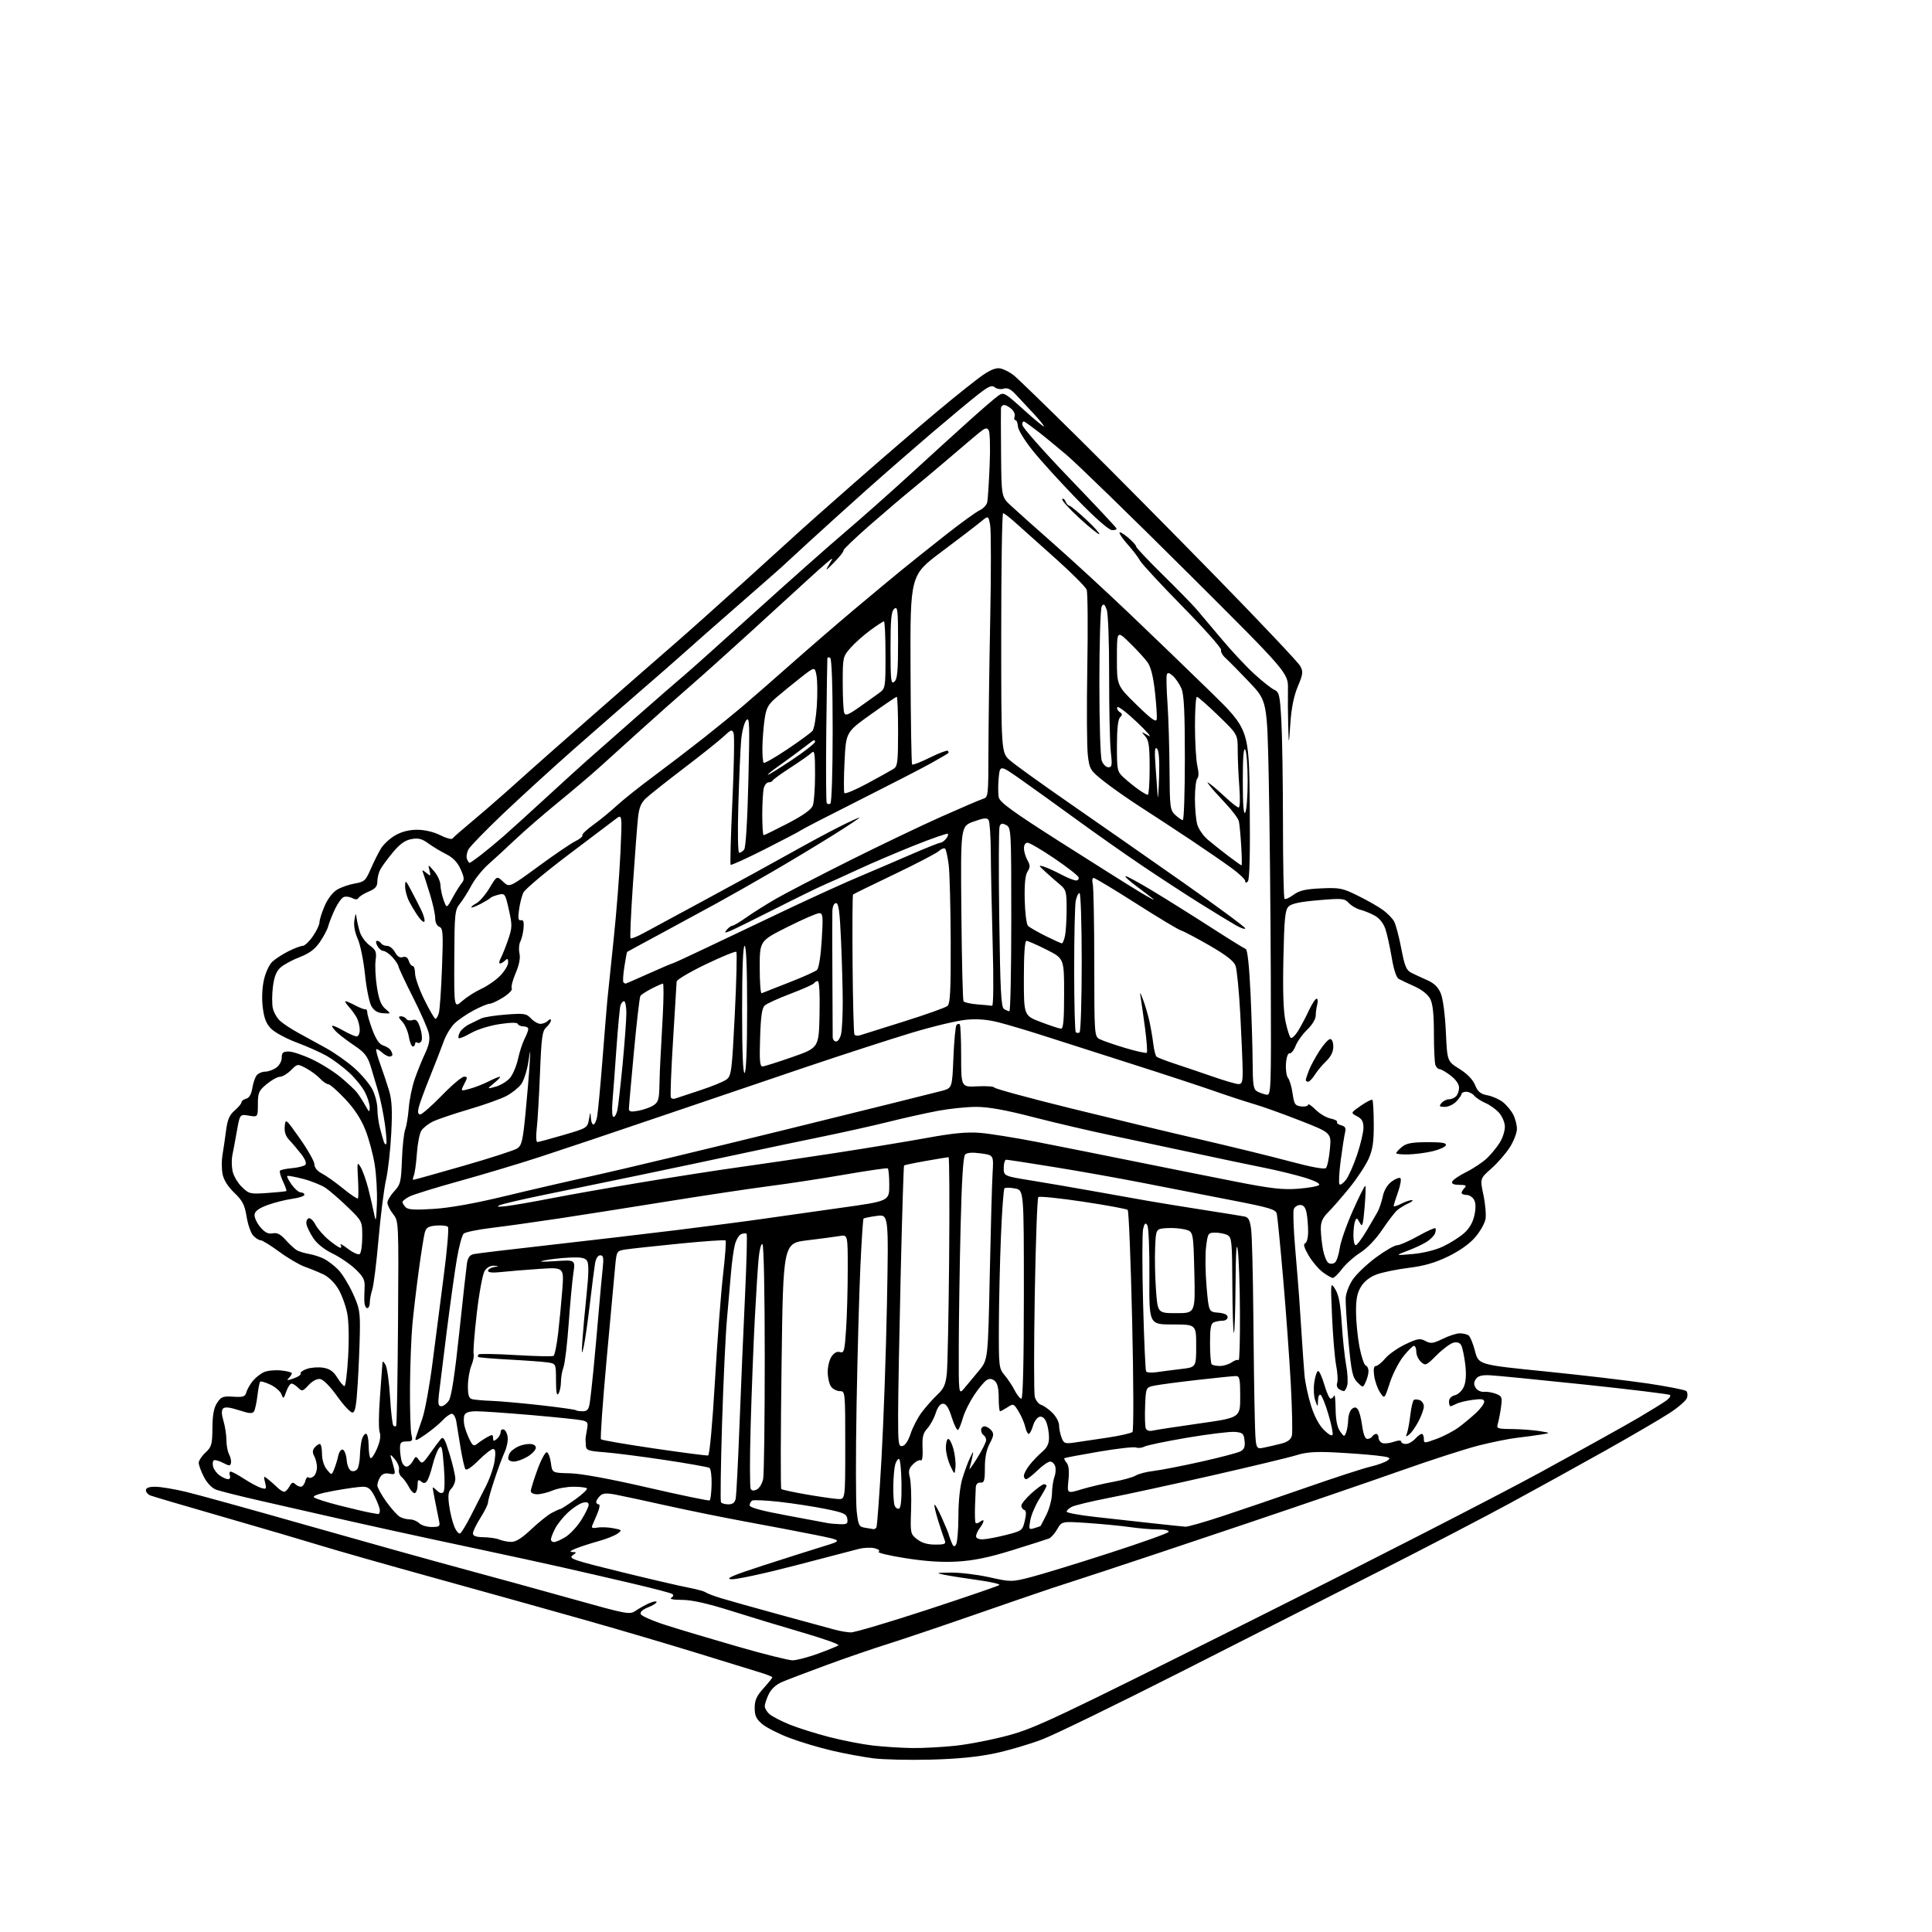<?xml version="1.0" encoding="UTF-8" standalone="no"?>
<svg 
  version="1.1" 
  xmlns="http://www.w3.org/2000/svg" 
  xmlns:xlink="http://www.w3.org/1999/xlink" 
  xmlns:svg="http://www.w3.org/2000/svg"
  xmlns:rdf="http://www.w3.org/1999/02/22-rdf-syntax-ns#"
  xmlns:cc="http://creativecommons.org/ns#"
  xmlns:dc="http://purl.org/dc/elements/1.1/"
  viewBox="0 0 768 768"
  width="768"
  height="768"
>
<style>svg {background-color: white; }</style>"
<path stroke="none" fill="black" fill-rule="evenodd" d="M370.00,699.48C361.48,699.70 351.23,699.47 347.23,698.97C343.23,698.46 335.81,697.09 330.73,695.91C325.65,694.73 318.00,692.44 313.73,690.81C309.46,689.18 304.62,686.71 302.98,685.33C300.61,683.33 300.00,682.02 300.00,678.91C300.00,675.85 300.76,674.17 303.50,671.13C305.43,669.00 307.00,667.04 307.00,666.77C307.00,666.50 304.64,665.56 301.75,664.70C298.86,663.83 287.73,660.41 277.00,657.08C266.27,653.76 246.47,647.92 233.00,644.10C219.53,640.28 192.75,632.80 173.50,627.48C154.25,622.16 133.55,616.27 127.50,614.40C121.45,612.53 104.12,607.43 89.00,603.08C73.88,598.72 60.71,594.85 59.75,594.47C58.79,594.09 58.00,593.16 58.00,592.39C58.00,591.45 59.21,591.00 61.75,591.01C63.81,591.01 69.31,591.93 73.97,593.04C78.63,594.16 100.45,600.20 122.47,606.47C144.49,612.73 171.95,620.40 183.50,623.51C195.05,626.62 214.79,632.05 227.37,635.57C249.89,641.87 250.28,641.94 252.87,640.19C254.32,639.20 256.74,637.87 258.25,637.22C259.76,636.57 261.00,636.40 261.00,636.83C261.00,637.27 259.47,638.23 257.59,638.96C255.46,639.80 254.37,640.80 254.69,641.64C254.97,642.37 259.50,644.35 264.75,646.03C270.00,647.71 282.82,651.54 293.24,654.54C303.66,657.54 313.47,660.00 315.04,660.00C316.60,660.00 321.17,658.81 325.19,657.35C329.21,655.89 332.85,654.39 333.28,654.02C333.71,653.65 327.45,651.42 319.37,649.06C311.29,646.71 298.42,642.81 290.77,640.39C281.22,637.38 275.07,636.00 271.18,635.98C267.62,635.98 266.01,635.65 266.86,635.11C267.78,634.53 267.87,634.04 267.13,633.58C266.54,633.21 259.40,631.35 251.27,629.44C243.15,627.54 230.65,624.65 223.50,623.04C216.35,621.42 201.72,618.24 191.00,615.97C180.28,613.70 164.53,610.31 156.00,608.43C147.47,606.56 135.55,603.89 129.50,602.50C123.45,601.12 111.75,598.45 103.50,596.58C95.25,594.70 87.28,592.70 85.79,592.12C84.21,591.51 82.23,589.42 81.04,587.08C79.92,584.88 79.00,582.37 79.00,581.49C79.00,580.62 80.21,578.78 81.69,577.41C84.11,575.17 84.38,574.22 84.44,567.67C84.48,562.44 85.00,559.64 86.30,557.66C87.90,555.22 88.63,554.94 92.74,555.21C96.70,555.46 97.45,555.20 97.93,553.44C98.25,552.31 99.40,550.28 100.50,548.94C101.60,547.59 103.62,546.01 105.00,545.42C106.38,544.82 109.41,544.54 111.75,544.78C114.09,545.01 116.00,545.52 116.00,545.91C116.00,546.29 115.45,547.15 114.77,547.83C113.80,548.80 114.22,548.82 116.77,547.93C118.55,547.31 119.77,546.44 119.50,546.00C119.23,545.56 120.34,544.73 121.98,544.16C123.62,543.59 126.54,543.38 128.48,543.69C131.07,544.11 132.55,545.15 134.08,547.63C135.23,549.48 136.51,551.00 136.94,551.00C137.37,551.00 138.02,545.71 138.39,539.25C138.80,532.23 138.65,525.32 138.03,522.08C137.45,519.09 135.88,514.76 134.53,512.46C133.07,509.97 130.63,507.58 128.56,506.59C126.62,505.68 123.29,504.31 121.14,503.55C119.00,502.79 114.44,500.11 111.01,497.59C107.58,495.06 104.22,493.00 103.54,493.00C102.87,493.00 101.55,492.16 100.63,491.14C99.70,490.11 98.52,486.72 98.02,483.60C97.25,478.90 96.41,477.28 93.12,474.12C90.53,471.62 88.91,469.03 88.46,466.65C88.09,464.65 88.07,461.32 88.42,459.26C88.78,457.19 89.41,452.85 89.83,449.62C90.43,445.03 91.19,443.23 93.30,441.42C94.78,440.14 96.00,438.68 96.00,438.16C96.00,437.65 96.83,437.02 97.85,436.75C99.07,436.43 99.90,435.00 100.30,432.54C100.63,430.50 101.43,428.19 102.07,427.41C102.72,426.63 104.21,426.00 105.40,426.00C106.59,426.00 108.56,425.30 109.78,424.44C111.04,423.56 112.00,421.83 112.00,420.44C112.00,418.44 112.50,418.00 114.75,418.00C116.26,418.00 120.42,419.38 124.00,421.07C127.58,422.75 132.75,426.00 135.50,428.29C138.25,430.57 141.18,433.33 142.00,434.41C142.82,435.49 144.27,437.75 145.21,439.44C146.77,442.25 146.92,442.31 146.96,440.21C146.98,438.95 146.14,436.23 145.08,434.17C144.03,432.10 141.19,428.59 138.77,426.36C136.35,424.13 132.38,421.17 129.94,419.77C127.50,418.38 122.12,415.98 118.00,414.44C113.88,412.90 109.30,410.45 107.84,408.99C105.85,407.01 105.00,404.88 104.46,400.54C104.02,397.01 104.19,392.71 104.91,389.51C105.57,386.57 107.05,383.39 108.29,382.25C109.51,381.14 112.39,379.27 114.71,378.11C117.03,376.95 119.55,376.00 120.32,376.00C121.10,376.00 122.91,374.29 124.36,372.20C125.81,370.10 127.00,367.60 127.00,366.63C127.00,365.66 127.92,362.74 129.04,360.13C130.27,357.28 132.26,354.69 134.03,353.64C135.65,352.68 138.82,351.58 141.08,351.20C144.82,350.56 145.36,350.07 147.34,345.50C148.53,342.75 150.36,339.08 151.41,337.34C152.46,335.61 155.07,333.20 157.22,332.00C159.79,330.55 162.77,329.82 165.98,329.85C168.93,329.87 172.52,330.73 175.06,332.03C177.38,333.21 179.55,333.79 179.89,333.32C180.22,332.84 183.20,330.22 186.50,327.49C189.80,324.76 196.31,319.15 200.98,315.01C205.64,310.88 210.36,306.66 211.48,305.62C212.59,304.59 223.85,294.67 236.50,283.58C249.15,272.48 263.38,260.05 268.12,255.95C272.86,251.85 285.68,240.40 296.62,230.50C307.55,220.60 317.40,211.66 318.50,210.63C319.60,209.60 329.05,201.23 339.50,192.04C349.95,182.85 364.80,170.06 372.50,163.61C380.20,157.17 388.52,150.55 390.99,148.90C394.20,146.76 396.18,146.08 397.91,146.51C399.25,146.85 401.50,148.03 402.92,149.13C404.34,150.24 416.07,161.62 429.00,174.42C441.93,187.22 466.68,212.21 484.00,229.96C501.32,247.70 516.12,263.36 516.87,264.77C518.08,267.04 517.97,267.96 515.89,272.91C514.32,276.66 513.35,281.46 512.94,287.50C512.32,296.50 512.32,296.50 512.09,288.50C511.96,284.10 511.91,277.57 511.98,274.00C512.11,267.50 512.11,267.50 471.81,227.36C449.64,205.29 428.12,184.36 423.99,180.86C419.86,177.36 414.69,173.12 412.49,171.44C410.30,169.75 408.00,168.08 407.39,167.71C406.72,167.32 406.32,167.80 406.39,168.90C406.45,169.91 414.82,179.40 425.00,189.98C435.18,200.56 443.64,209.59 443.81,210.05C443.99,210.51 443.17,210.81 441.99,210.72C440.70,210.63 435.23,205.81 428.16,198.53C421.73,191.91 413.84,183.24 410.63,179.26C407.35,175.19 404.73,170.92 404.64,169.51C404.57,168.13 404.11,167.00 403.64,167.00C403.17,167.00 403.03,166.37 403.33,165.59C403.62,164.82 403.07,163.47 402.10,162.59C401.14,161.72 399.82,161.00 399.17,161.00C398.53,161.00 397.95,161.56 397.90,162.25C397.84,162.94 397.86,171.15 397.94,180.50C398.09,197.50 398.09,197.50 401.84,201.00C403.91,202.93 411.65,209.84 419.05,216.36C426.45,222.89 439.89,235.26 448.91,243.86C457.94,252.46 472.34,266.34 480.91,274.71C496.50,289.92 496.50,289.92 496.79,319.62C496.99,339.29 496.73,349.67 496.04,350.36C495.32,351.08 495.00,351.04 495.00,350.23C495.00,349.59 492.64,347.32 489.75,345.20C486.86,343.07 479.50,337.99 473.38,333.91C467.26,329.84 458.26,323.93 453.38,320.80C448.50,317.66 441.95,313.07 438.83,310.59C433.41,306.29 433.12,305.84 432.44,300.34C432.04,297.18 431.95,281.52 432.22,265.54C432.50,249.57 432.39,235.57 431.97,234.44C431.55,233.31 425.94,227.69 419.50,221.94C413.06,216.20 405.93,209.82 403.65,207.77C401.37,205.71 399.16,204.02 398.75,204.02C398.34,204.01 398.00,225.41 398.00,251.59C398.00,299.17 398.00,299.17 401.47,302.24C403.37,303.93 414.10,311.65 425.30,319.40C436.50,327.16 456.76,341.30 470.33,350.82C483.90,360.35 495.00,368.55 495.00,369.04C495.00,369.53 493.31,368.97 491.25,367.80C489.19,366.63 482.77,362.72 477.00,359.11C471.23,355.50 460.88,348.75 454.00,344.11C447.12,339.47 435.43,331.24 428.00,325.83C420.57,320.42 410.68,313.30 406.00,310.01C397.50,304.02 397.50,304.02 396.99,309.26C396.71,312.14 396.74,315.62 397.04,317.00C397.48,318.96 402.76,322.79 421.55,334.75C434.72,343.14 448.88,352.05 453.00,354.54C457.12,357.03 459.51,358.27 458.30,357.28C457.09,356.30 454.04,353.98 451.52,352.11C449.00,350.25 447.14,348.53 447.38,348.29C447.61,348.05 452.46,350.67 458.15,354.11C463.84,357.55 474.27,364.08 481.31,368.62C488.36,373.16 494.61,377.04 495.21,377.24C495.88,377.46 496.59,384.00 497.09,394.55C497.53,403.87 497.91,416.32 497.94,422.21C497.99,431.36 498.26,433.07 499.75,433.86C500.71,434.38 502.36,434.96 503.42,435.15C505.28,435.49 505.33,434.31 505.16,388.00C505.07,361.88 504.70,326.58 504.35,309.56C503.70,278.62 503.70,278.62 496.60,271.15C492.70,267.04 488.47,262.76 487.22,261.63C485.97,260.51 485.15,259.05 485.41,258.39C485.66,257.72 478.80,249.99 470.16,241.19C461.51,232.39 453.87,224.14 453.17,222.85C452.48,221.56 450.35,218.76 448.45,216.64C446.55,214.52 445.00,212.33 445.00,211.79C445.00,211.25 446.51,212.08 448.37,213.65C450.22,215.22 451.68,216.83 451.62,217.22C451.55,217.62 456.23,222.59 462.00,228.27C467.77,233.94 473.85,240.15 475.51,242.06C477.16,243.98 481.71,249.37 485.62,254.04C489.52,258.71 495.35,264.94 498.56,267.88C501.78,270.83 505.38,273.67 506.56,274.21C508.50,275.10 508.77,276.23 509.35,286.34C509.70,292.48 509.99,310.81 510.00,327.08C510.00,343.35 510.28,356.94 510.61,357.28C510.95,357.62 512.56,356.91 514.19,355.70C516.52,353.98 518.87,353.43 525.16,353.14C532.56,352.81 533.65,353.03 539.83,356.08C543.50,357.89 547.96,360.43 549.74,361.73C551.52,363.02 553.52,365.08 554.18,366.29C554.85,367.51 556.12,372.32 557.02,377.00C558.39,384.15 559.03,385.69 561.07,386.72C562.41,387.39 565.24,388.71 567.37,389.64C570.09,390.84 571.69,392.40 572.73,394.89C573.60,396.97 574.43,403.27 574.75,410.16C575.29,421.88 575.29,421.88 580.10,424.87C583.20,426.80 585.43,429.09 586.35,431.30C587.49,434.02 588.52,434.88 591.29,435.40C593.22,435.76 595.98,436.98 597.42,438.11C598.86,439.25 600.71,441.46 601.52,443.04C602.33,444.61 603.00,447.18 603.00,448.75C603.00,450.32 601.73,453.62 600.17,456.07C598.62,458.52 595.31,462.32 592.83,464.51C588.31,468.50 588.31,468.50 589.68,475.00C590.44,478.57 590.81,482.89 590.51,484.59C590.21,486.29 588.38,489.54 586.43,491.81C584.21,494.41 580.22,497.24 575.70,499.44C570.49,501.97 566.14,503.23 560.00,503.99C555.33,504.57 549.61,505.74 547.29,506.59C544.57,507.59 542.36,509.31 541.04,511.44C539.49,513.94 539.01,516.39 539.04,521.62C539.06,525.40 539.68,531.63 540.42,535.46C541.16,539.29 542.27,542.59 542.88,542.79C543.50,543.00 544.00,544.01 544.00,545.04C544.00,546.06 543.51,547.99 542.90,549.31C541.81,551.72 541.81,551.72 539.59,549.50C537.66,547.57 537.19,545.40 536.06,533.39C535.35,525.75 534.84,517.92 534.93,516.00C535.02,514.05 536.29,510.76 537.79,508.57C539.28,506.41 543.42,502.48 547.00,499.83C550.58,497.19 554.33,495.02 555.34,495.02C556.35,495.01 560.08,493.37 563.64,491.39C567.19,489.40 570.32,487.98 570.58,488.24C570.83,488.50 570.77,489.43 570.44,490.30C570.11,491.17 568.67,492.64 567.25,493.57C565.82,494.51 562.37,496.13 559.58,497.18C554.50,499.10 554.50,499.10 561.50,498.50C565.63,498.15 570.55,496.94 573.50,495.56C576.25,494.28 579.99,491.94 581.81,490.36C584.03,488.45 585.43,486.08 586.07,483.21C586.71,480.34 586.68,478.27 585.98,476.96C585.40,475.88 584.05,475.00 582.96,475.00C581.88,475.00 581.00,474.64 581.00,474.20C581.00,473.76 581.54,472.86 582.20,472.20C583.13,471.27 582.67,471.00 580.12,471.00C577.94,471.00 576.97,470.58 577.25,469.75C577.48,469.06 580.01,467.32 582.88,465.89C585.76,464.45 589.46,461.97 591.12,460.39C592.78,458.80 595.08,455.99 596.22,454.14C597.36,452.29 598.26,449.43 598.21,447.77C598.17,446.12 597.09,443.64 595.81,442.25C594.54,440.87 592.11,439.15 590.42,438.43C588.73,437.71 586.76,436.41 586.05,435.56C585.34,434.70 583.91,434.00 582.88,434.00C581.84,434.00 581.00,434.37 581.00,434.81C581.00,435.26 580.08,436.61 578.96,437.81C577.84,439.02 575.76,440.00 574.34,440.00C572.16,440.00 571.95,439.77 573.00,438.50C573.68,437.68 575.00,437.00 575.92,437.00C576.85,437.00 578.14,436.46 578.80,435.80C579.46,435.14 580.00,433.59 580.00,432.35C580.00,430.98 578.70,429.11 576.66,427.55C574.82,426.15 572.84,425.00 572.26,425.00C571.69,425.00 570.94,424.29 570.61,423.42C570.27,422.55 570.00,416.90 570.00,410.87C570.00,403.21 569.56,399.05 568.54,397.08C567.65,395.35 565.22,393.42 562.29,392.10C559.66,390.92 556.83,389.58 556.00,389.12C555.08,388.62 554.01,385.34 553.23,380.65C552.52,376.45 551.40,371.35 550.73,369.33C549.96,367.04 548.37,365.03 546.50,363.99C544.85,363.08 542.27,362.03 540.78,361.65C539.28,361.28 537.22,360.08 536.20,358.98C534.46,357.12 533.65,357.04 524.10,357.85C516.83,358.46 513.38,359.19 512.22,360.36C510.84,361.73 510.51,365.10 510.17,381.07C509.89,394.11 510.16,402.02 511.02,406.10C511.72,409.38 512.66,412.29 513.13,412.58C513.59,412.86 514.89,411.61 516.01,409.80C517.14,407.98 519.06,404.36 520.27,401.75C521.49,399.14 522.88,397.00 523.36,397.00C523.84,397.00 523.96,398.01 523.63,399.25C523.30,400.49 523.02,402.54 523.01,403.80C523.01,405.10 521.53,407.50 519.65,409.30C517.81,411.06 515.73,413.95 515.04,415.71C514.35,417.48 513.27,418.83 512.64,418.71C511.97,418.59 511.37,420.26 511.19,422.82C511.02,425.20 511.39,427.76 512.01,428.52C512.64,429.27 513.46,432.05 513.83,434.69C514.44,438.99 514.81,439.53 517.26,439.82C518.77,439.99 520.00,439.69 520.00,439.14C520.00,438.60 521.32,439.47 522.94,441.09C524.55,442.70 527.24,444.30 528.92,444.63C530.60,444.97 531.75,445.59 531.50,446.01C531.24,446.43 531.97,447.02 533.14,447.33C534.76,447.75 535.12,448.41 534.68,450.19C534.37,451.46 533.59,456.47 532.95,461.31C532.32,466.16 532.10,470.43 532.47,470.80C532.83,471.17 534.00,470.35 535.05,468.99C536.10,467.62 538.09,463.12 539.48,459.00C540.86,454.87 542.00,450.05 542.00,448.28C542.00,445.84 541.38,444.74 539.43,443.72C536.86,442.37 536.86,442.37 540.95,439.54C543.20,437.98 545.26,436.93 545.54,437.21C545.82,437.49 546.07,441.81 546.09,446.81C546.13,453.91 545.68,456.93 544.06,460.61C542.91,463.19 539.55,468.31 536.59,471.98C533.62,475.65 529.80,480.04 528.10,481.75C525.69,484.16 525.01,485.69 525.04,488.67C525.07,490.78 525.47,494.47 525.93,496.87C526.40,499.28 527.37,501.61 528.10,502.06C528.84,502.52 529.98,502.43 530.67,501.86C531.35,501.30 532.20,498.74 532.56,496.17C532.92,493.60 535.27,486.89 537.78,481.25C540.28,475.61 542.52,471.18 542.74,471.41C542.97,471.63 542.83,475.52 542.44,480.05C541.81,487.27 541.57,488.00 540.51,486.02C539.45,484.04 539.22,483.98 538.65,485.46C538.29,486.40 538.00,488.93 538.00,491.08C538.00,493.24 538.41,495.00 538.90,495.00C539.40,495.00 541.31,492.47 543.15,489.38C544.99,486.28 547.03,482.79 547.67,481.63C548.31,480.46 549.21,477.74 549.67,475.60C550.19,473.14 551.51,470.94 553.23,469.66C554.74,468.55 556.30,467.96 556.70,468.37C557.10,468.77 556.66,471.28 555.72,473.93C554.77,476.59 554.00,479.06 554.00,479.41C554.00,479.76 555.33,479.36 556.95,478.53C558.57,477.69 560.49,477.04 561.20,477.08C561.92,477.13 561.33,477.69 559.90,478.33C558.46,478.97 556.49,480.17 555.51,480.99C554.53,481.80 551.82,485.31 549.50,488.78C546.95,492.57 543.48,496.21 540.77,497.93C538.29,499.50 535.02,502.41 533.51,504.39C532.00,506.38 530.35,508.00 529.84,508.00C529.33,508.00 527.54,506.99 525.86,505.75C524.18,504.51 521.63,501.51 520.20,499.07C518.43,496.05 517.98,494.51 518.80,494.23C519.49,494.00 520.00,491.99 520.00,489.54C520.00,487.18 519.72,483.84 519.38,482.13C518.94,479.94 518.18,479.00 516.84,479.00C515.80,479.00 514.65,479.75 514.30,480.66C513.95,481.57 514.19,488.43 514.83,495.91C515.47,503.38 516.18,512.20 516.42,515.50C516.65,518.80 517.13,526.00 517.48,531.50C517.83,537.00 518.32,543.81 518.56,546.64C518.80,549.46 519.94,554.83 521.09,558.56C522.43,562.89 524.30,566.45 526.26,568.41C528.09,570.24 529.50,571.01 529.73,570.31C529.95,569.66 529.18,565.97 528.03,562.11C526.88,558.24 525.50,554.81 524.97,554.48C524.44,554.15 523.96,555.15 523.92,556.69C523.84,559.50 523.84,559.50 522.82,556.69C522.25,555.14 522.09,551.88 522.46,549.44C522.82,547.00 523.51,545.00 523.99,545.00C524.47,545.00 525.58,547.48 526.46,550.50C527.34,553.52 528.46,556.00 528.94,556.00C529.43,556.00 530.06,555.44 530.34,554.75C530.62,554.06 530.88,556.44 530.92,560.03C530.97,564.41 531.55,567.34 532.68,568.95C534.27,571.22 534.39,571.24 535.11,569.42C535.52,568.36 535.89,566.09 535.93,564.37C535.97,562.65 536.62,560.73 537.37,560.11C538.40,559.26 538.99,559.29 539.76,560.24C540.32,560.93 541.09,563.86 541.48,566.75C541.94,570.14 542.67,572.00 543.53,572.00C544.28,572.00 545.16,571.55 545.50,571.00C545.84,570.45 546.54,570.00 547.06,570.00C547.58,570.00 548.00,570.69 548.00,571.53C548.00,572.37 548.67,573.32 549.49,573.63C550.31,573.95 552.33,573.73 553.99,573.15C555.81,572.52 557.00,572.48 557.00,573.05C557.00,573.57 557.83,574.00 558.85,574.00C559.86,574.00 561.50,573.10 562.50,572.00C563.50,570.90 564.69,570.00 565.15,570.00C565.62,570.00 566.00,570.86 566.00,571.91C566.00,573.79 566.10,573.79 571.08,571.97C573.88,570.95 577.81,568.89 579.83,567.40C581.85,565.91 584.96,563.32 586.75,561.65C588.54,559.98 590.00,557.98 590.00,557.22C590.00,556.15 588.95,555.98 585.34,556.47C582.78,556.81 579.88,557.53 578.91,558.05C577.93,558.57 576.88,559.00 576.57,559.00C576.25,559.00 576.00,558.15 576.00,557.11C576.00,555.95 576.92,554.99 578.37,554.62C579.73,554.28 581.27,552.77 581.96,551.10C582.75,549.18 582.92,546.18 582.46,542.34C582.07,539.13 581.36,535.75 580.89,534.84C580.31,533.73 579.28,533.37 577.76,533.74C576.52,534.05 573.53,536.27 571.12,538.68C566.95,542.85 566.64,542.99 564.87,541.38C563.84,540.45 563.00,538.63 563.00,537.35C563.00,536.06 562.59,535.00 562.08,535.00C561.58,535.00 559.67,536.89 557.84,539.20C556.01,541.52 553.58,546.29 552.44,549.81C550.36,556.20 550.36,556.20 548.57,553.46C547.58,551.96 546.54,548.99 546.25,546.86C545.90,544.24 546.12,543.00 546.93,543.00C547.59,543.00 549.27,541.64 550.67,539.98C552.07,538.32 555.68,535.79 558.70,534.36C563.52,532.08 564.49,531.92 566.63,533.07C568.74,534.20 569.66,534.08 573.56,532.18C576.03,530.98 579.05,530.01 580.28,530.02C581.50,530.02 583.05,530.38 583.72,530.80C584.39,531.23 585.56,534.03 586.33,537.04C587.73,542.50 587.73,542.50 614.44,545.18C629.13,546.66 647.53,548.83 655.33,550.00C663.12,551.18 669.88,552.51 670.35,552.97C670.82,553.43 670.93,554.65 670.60,555.69C670.27,556.73 667.19,559.42 663.75,561.67C660.31,563.92 648.73,570.69 638.00,576.71C627.27,582.73 610.17,592.16 600.00,597.68C589.83,603.20 566.88,615.14 549.00,624.23C531.12,633.31 495.57,651.35 470.00,664.32C444.43,677.28 419.42,689.46 414.44,691.38C409.46,693.31 400.91,695.82 395.44,696.98C388.68,698.41 380.54,699.21 370.00,699.48zM362.29,694.87C366.57,694.94 374.45,694.53 379.79,693.96C385.13,693.39 394.68,691.52 401.00,689.80C411.48,686.97 419.99,682.94 497.00,644.39C543.48,621.13 595.23,594.60 612.00,585.45C628.77,576.29 646.55,566.40 651.50,563.48C656.45,560.55 661.40,557.49 662.50,556.66C663.60,555.84 664.21,554.88 663.87,554.53C663.52,554.19 648.22,552.32 629.87,550.38C611.52,548.45 594.54,546.78 592.14,546.68C588.94,546.55 587.47,546.97 586.64,548.25C585.80,549.55 585.80,550.45 586.65,551.75C587.27,552.71 588.72,553.39 589.87,553.27C591.02,553.14 593.15,553.49 594.60,554.04C597.04,554.97 597.21,555.39 596.69,559.27C596.38,561.60 595.82,564.51 595.45,565.75C594.79,567.91 595.01,568.00 601.13,568.07C604.64,568.11 609.52,568.48 612.00,568.88C616.50,569.62 616.50,569.62 612.50,570.27C610.30,570.62 606.02,571.20 603.00,571.55C599.98,571.89 593.23,573.25 588.00,574.56C582.77,575.87 568.83,580.37 557.00,584.56C545.17,588.75 516.83,598.46 494.00,606.14C471.18,613.83 446.20,622.16 438.50,624.67C430.80,627.18 421.35,630.27 417.50,631.53C413.65,632.80 399.93,637.52 387.00,642.01C374.07,646.51 358.69,651.69 352.81,653.54C346.94,655.38 335.91,659.17 328.31,661.97C320.72,664.77 312.84,667.77 310.80,668.65C308.47,669.67 306.53,671.46 305.55,673.53C304.70,675.33 304.00,677.45 304.00,678.25C304.00,679.04 304.82,680.44 305.83,681.35C306.84,682.26 310.44,684.13 313.84,685.52C317.25,686.90 324.41,689.15 329.77,690.53C335.12,691.90 342.88,693.41 347.00,693.88C351.12,694.35 358.01,694.80 362.29,694.87zM338.17,648.91C339.64,648.96 353.37,644.89 368.67,639.88C383.98,634.86 396.84,630.45 397.26,630.07C397.67,629.70 393.85,628.81 388.76,628.11C383.66,627.41 377.70,626.47 375.50,626.02C371.78,625.27 371.96,625.21 378.00,625.13C381.57,625.08 388.44,625.91 393.26,626.98C401.94,628.90 402.07,628.90 409.76,626.94C414.02,625.85 427.94,621.59 440.70,617.46C453.46,613.34 464.17,609.53 464.51,608.98C464.88,608.39 463.21,607.99 460.31,607.98C457.66,607.97 452.63,607.55 449.13,607.04C445.62,606.53 438.10,605.81 432.41,605.42C422.06,604.73 422.06,604.73 420.28,607.85C419.30,609.57 417.82,611.24 417.00,611.57C416.18,611.90 409.65,613.98 402.50,616.20C393.03,619.13 387.08,620.36 380.59,620.74C374.50,621.10 367.97,620.67 359.90,619.40C353.42,618.38 348.63,617.23 349.26,616.84C349.94,616.42 349.30,615.86 347.67,615.45C346.17,615.08 343.27,615.21 341.22,615.76C339.18,616.30 327.67,619.30 315.65,622.43C303.64,625.55 292.39,627.96 290.65,627.78C288.23,627.52 291.20,626.25 303.50,622.26C312.30,619.41 322.99,616.01 327.26,614.71C335.02,612.35 335.02,612.35 323.76,610.08C317.57,608.84 305.30,606.50 296.50,604.89C287.70,603.27 273.49,600.39 264.93,598.48C256.36,596.57 247.23,594.61 244.63,594.12C240.94,593.43 239.58,593.56 238.45,594.69C237.65,595.49 237.00,596.56 237.00,597.07C237.00,597.58 237.46,598.00 238.01,598.00C238.59,598.00 238.34,599.61 237.42,601.75C236.54,603.81 235.61,606.01 235.35,606.62C235.05,607.35 235.79,607.57 237.43,607.26C238.83,606.99 241.66,607.09 243.72,607.48C247.29,608.15 247.38,608.25 245.49,609.63C244.39,610.43 241.03,611.78 238.00,612.61C234.97,613.45 230.93,614.76 229.00,615.52C226.78,616.39 226.21,616.92 227.44,616.95C229.31,617.00 229.32,617.05 227.54,618.34C225.93,619.53 228.23,620.30 246.60,624.81C258.10,627.63 270.20,630.45 273.50,631.07C276.80,631.70 279.95,632.56 280.50,632.98C281.05,633.39 283.75,634.43 286.50,635.27C289.25,636.11 299.82,639.08 310.00,641.87C320.18,644.65 330.07,647.36 332.00,647.87C333.93,648.39 336.70,648.86 338.17,648.91zM380.04,613.97C380.55,613.16 380.98,608.08 380.98,602.69C380.99,596.67 381.61,590.87 382.57,587.69C383.44,584.83 384.80,581.15 385.60,579.50C387.00,576.61 387.03,576.60 386.53,579.16C386.24,580.62 385.73,582.64 385.40,583.66C385.06,584.67 386.41,582.89 388.39,579.70C390.38,576.51 392.00,573.27 392.00,572.51C392.00,571.74 391.55,570.84 391.00,570.50C390.45,570.16 390.00,569.23 390.00,568.44C390.00,567.65 390.62,567.00 391.38,567.00C392.14,567.00 393.34,567.71 394.06,568.58C395.16,569.89 395.05,570.75 393.44,573.78C392.13,576.22 391.50,579.39 391.50,583.45C391.50,588.60 391.24,589.48 389.75,589.36C388.62,589.27 387.96,589.98 387.88,591.36C387.82,592.54 387.68,595.98 387.58,599.00C387.48,602.02 387.57,604.86 387.79,605.30C388.00,605.74 388.81,605.57 389.59,604.93C390.37,604.28 390.99,604.15 390.97,604.63C390.95,605.11 390.28,606.37 389.47,607.44C388.66,608.51 388.00,609.97 388.00,610.69C388.00,611.48 389.10,611.96 390.75,611.90C392.26,611.85 396.41,611.06 399.97,610.15C406.26,608.55 406.46,608.39 407.37,604.55C408.03,601.74 407.96,600.49 407.15,600.22C406.52,600.01 406.00,599.25 406.00,598.53C406.00,597.82 407.80,595.61 410.00,593.62C412.20,591.63 414.45,590.00 415.00,590.00C415.55,590.00 416.00,590.30 416.00,590.66C416.00,591.03 414.70,593.39 413.12,595.91C411.53,598.44 409.93,602.23 409.55,604.34C408.91,608.00 408.98,608.14 411.19,607.46C412.46,607.07 413.56,606.69 413.63,606.63C413.70,606.56 414.74,604.55 415.94,602.16C417.14,599.78 418.15,595.96 418.18,593.66C418.22,591.37 418.65,588.43 419.15,587.12C419.64,585.81 419.78,583.90 419.46,582.87C419.13,581.84 418.23,581.00 417.45,581.00C416.67,581.00 414.41,582.58 412.43,584.50C410.45,586.42 408.42,588.00 407.91,588.00C407.41,588.00 407.00,587.39 407.00,586.63C407.00,585.88 408.01,583.97 409.25,582.38C410.49,580.80 412.74,578.45 414.25,577.16C416.24,575.47 417.00,573.89 417.00,571.48C417.00,569.64 416.55,566.94 416.00,565.49C415.35,563.80 414.38,562.97 413.28,563.18C412.34,563.37 411.15,564.97 410.64,566.76C410.13,568.54 409.36,570.00 408.93,570.00C408.51,570.00 407.88,568.74 407.55,567.21C407.21,565.67 406.03,562.93 404.93,561.12C402.99,557.93 402.84,557.87 400.50,559.41C399.16,560.28 397.83,561.00 397.54,561.00C397.24,561.00 397.00,558.58 397.00,555.62C397.00,551.94 396.50,549.83 395.42,548.93C394.28,547.99 393.36,547.91 392.17,548.64C391.25,549.21 389.03,551.88 387.23,554.58C385.43,557.29 383.44,561.30 382.81,563.50C382.18,565.70 381.33,567.89 380.92,568.36C380.51,568.84 379.38,566.70 378.40,563.61C377.15,559.62 376.13,558.00 374.89,558.00C373.76,558.00 372.73,559.31 371.95,561.75C371.29,563.81 369.80,566.55 368.63,567.83C366.92,569.70 366.55,571.24 366.74,575.63C366.88,578.91 366.60,580.87 366.03,580.52C365.50,580.19 364.13,580.87 362.97,582.03C361.27,583.73 361.02,584.73 361.68,587.32C362.13,589.07 362.35,594.83 362.17,600.12C361.85,609.55 361.89,609.77 364.56,611.87C366.41,613.32 368.69,614.00 371.74,614.00C375.60,614.00 376.12,613.76 375.52,612.25C375.14,611.29 373.99,607.82 372.95,604.54C371.92,601.27 371.27,598.40 371.50,598.17C371.73,597.94 373.06,600.34 374.46,603.50C375.86,606.66 377.00,609.39 377.00,609.56C377.00,609.73 377.48,611.12 378.06,612.65C378.90,614.88 379.30,615.14 380.04,613.97zM203.14,612.93C205.00,612.98 207.38,611.50 211.14,607.96C214.09,605.19 217.73,602.25 219.24,601.44C220.75,600.63 222.32,599.91 222.74,599.86C223.16,599.80 225.85,598.07 228.72,596.01C231.59,593.96 233.65,591.99 233.30,591.64C232.95,591.29 230.55,591.00 227.96,591.00C225.36,591.00 221.63,591.67 219.65,592.50C217.68,593.33 214.92,594.00 213.53,594.00C212.14,594.00 211.00,593.44 211.00,592.75C210.99,592.06 212.18,588.22 213.64,584.22C215.10,580.21 216.79,577.09 217.40,577.29C218.00,577.49 218.72,579.42 219.00,581.58C219.50,585.50 219.50,585.50 226.50,585.65C230.94,585.75 242.26,587.82 257.47,591.33C270.66,594.36 281.73,596.66 282.09,596.44C282.45,596.22 282.80,593.36 282.87,590.08C282.95,586.80 282.56,583.84 282.00,583.50C281.45,583.16 273.46,581.75 264.25,580.36C255.04,578.97 244.24,577.59 240.25,577.29C233.76,576.79 232.99,576.52 232.88,574.62C232.82,573.45 232.76,572.27 232.75,572.00C232.74,571.73 233.00,570.07 233.33,568.32C233.86,565.47 233.64,565.08 231.21,564.58C229.72,564.26 220.65,563.33 211.05,562.50C201.45,561.68 191.71,561.00 189.40,561.00C186.51,561.00 185.03,561.49 184.61,562.58C184.27,563.45 184.29,565.36 184.64,566.83C184.99,568.30 185.92,570.78 186.71,572.34C187.96,574.82 188.36,575.01 189.82,573.84C190.74,573.10 192.51,571.93 193.75,571.24C195.68,570.16 196.00,570.22 196.00,571.61C196.00,572.95 196.27,573.02 197.50,572.00C198.32,571.32 199.00,570.10 199.00,569.29C199.00,568.49 199.56,568.02 200.25,568.24C200.94,568.47 201.64,569.84 201.81,571.29C201.99,572.74 201.44,575.41 200.61,577.22C199.77,579.02 197.94,583.95 196.54,588.18C195.14,592.40 194.00,596.47 194.00,597.23C194.00,597.99 192.65,600.74 191.00,603.34C189.35,605.94 188.00,608.73 188.00,609.53C188.00,610.58 189.22,611.02 192.25,611.07C194.59,611.11 197.40,611.53 198.50,612.00C199.60,612.47 201.69,612.89 203.14,612.93zM220.25,613.00C220.94,612.99 222.97,612.10 224.77,611.00C226.57,609.90 229.38,606.89 231.02,604.31C232.66,601.72 234.00,598.97 234.00,598.20C234.00,597.21 233.29,596.96 231.64,597.37C230.35,597.70 227.71,599.44 225.77,601.23C223.84,603.03 221.52,605.94 220.63,607.70C219.73,609.46 219.00,611.37 219.00,611.95C219.00,612.53 219.56,613.00 220.25,613.00zM182.94,609.54C183.48,609.20 185.34,606.13 187.08,602.72C188.82,599.30 191.54,593.96 193.12,590.86C194.71,587.76 196.29,583.14 196.64,580.61C197.10,577.22 196.94,576.00 196.00,576.00C195.31,576.00 192.70,578.04 190.20,580.54C187.37,583.37 185.41,584.66 184.98,583.97C184.60,583.36 183.76,579.63 183.11,575.68C182.46,571.73 181.70,567.04 181.42,565.25C181.14,563.46 180.33,562.00 179.63,562.00C178.92,562.00 177.26,563.17 175.92,564.61C174.59,566.04 171.52,568.59 169.09,570.26C165.44,572.79 164.79,572.99 165.30,571.41C165.63,570.36 166.78,567.02 167.85,564.00C168.92,560.98 170.77,550.85 171.96,541.50C173.16,532.15 175.19,516.40 176.48,506.50C177.77,496.60 178.48,488.13 178.05,487.68C177.62,487.23 175.52,487.01 173.40,487.18C170.26,487.44 169.41,487.97 168.85,490.00C168.48,491.38 167.41,498.12 166.47,505.00C165.54,511.88 164.39,521.55 163.93,526.50C163.47,531.45 163.04,542.73 162.98,551.58C162.92,560.42 163.18,568.86 163.55,570.33C164.14,572.71 163.94,573.00 161.61,573.00C159.43,573.00 159.00,573.45 159.01,575.75C159.02,577.26 159.30,579.51 159.63,580.75C159.96,581.99 160.84,583.00 161.58,583.00C162.32,583.00 163.45,582.02 164.10,580.82C165.20,578.77 165.34,578.74 166.56,580.41C167.74,582.03 168.11,581.82 170.91,577.84C172.59,575.45 174.52,572.85 175.21,572.05C176.23,570.86 176.84,571.89 178.72,578.05C179.97,582.15 180.99,586.54 180.99,587.82C181.00,589.10 180.29,590.85 179.43,591.72C178.20,592.94 178.00,594.42 178.54,598.40C178.91,601.20 179.84,604.99 180.59,606.82C181.34,608.65 182.40,609.87 182.94,609.54zM347.19,607.85C347.57,607.93 348.11,607.63 348.39,607.17C348.67,606.72 349.58,594.46 350.40,579.92C351.23,565.39 352.21,537.57 352.58,518.10C353.25,482.69 353.25,482.69 348.45,483.35C345.82,483.71 343.48,484.19 343.27,484.40C343.05,484.62 342.48,493.28 342.01,503.65C341.53,514.02 340.85,538.72 340.50,558.55C340.15,578.38 340.17,597.37 340.55,600.75C341.19,606.39 341.46,606.92 343.87,607.30C345.32,607.52 346.81,607.77 347.19,607.85zM171.59,607.00C174.64,607.00 174.98,606.74 174.57,604.75C174.31,603.51 173.62,600.12 173.05,597.20C172.47,594.29 172.00,591.67 172.00,591.38C172.00,591.09 172.74,591.59 173.64,592.49C174.67,593.52 175.62,593.78 176.22,593.18C176.79,592.61 176.88,588.55 176.45,583.08C175.83,575.13 175.56,574.18 174.42,575.81C173.70,576.84 172.57,579.89 171.91,582.59C171.25,585.29 170.27,588.07 169.72,588.76C168.98,589.71 168.40,589.74 167.37,588.89C166.27,587.98 166.00,588.26 166.00,590.32C166.00,591.73 165.57,593.15 165.04,593.47C164.52,593.80 163.42,592.78 162.61,591.21C161.80,589.64 160.47,587.81 159.67,587.14C158.86,586.47 158.39,585.16 158.61,584.21C158.83,583.27 158.07,581.38 156.91,580.00C155.39,578.18 154.98,578.00 155.41,579.34C155.74,580.36 156.30,582.33 156.65,583.74C157.23,586.04 157.04,586.24 154.78,585.81C153.07,585.48 151.91,585.91 151.14,587.15C150.51,588.15 150.00,589.65 150.00,590.48C150.00,591.32 151.63,594.26 153.61,597.02C155.60,599.79 158.04,602.49 159.05,603.02C160.05,603.56 161.83,604.00 163.01,604.00C164.18,604.00 165.82,604.67 166.64,605.50C167.47,606.33 169.69,607.00 171.59,607.00zM471.22,606.89C472.17,606.95 478.92,605.02 486.22,602.60C493.53,600.19 508.50,595.07 519.50,591.24C530.50,587.40 541.83,583.72 544.67,583.05C547.51,582.38 550.62,581.27 551.58,580.57C553.08,579.47 552.45,579.20 547.02,578.58C543.56,578.19 536.18,577.64 530.62,577.36C523.03,576.97 519.25,577.24 515.50,578.42C512.75,579.29 497.68,582.91 482.00,586.48C466.32,590.05 447.77,594.08 440.76,595.44C433.75,596.81 427.11,598.41 426.01,599.00C424.90,599.59 424.00,600.45 424.00,600.91C424.00,601.37 429.06,602.30 435.25,602.99C441.44,603.68 451.68,604.82 458.00,605.51C464.32,606.21 470.28,606.82 471.22,606.89zM333.82,605.88C336.72,605.99 337.10,605.71 336.82,603.75C336.54,601.78 335.43,601.29 328.00,599.79C323.32,598.85 315.11,597.59 309.74,596.99C304.37,596.39 299.53,596.17 298.99,596.51C298.44,596.84 298.00,597.70 298.00,598.40C298.00,599.27 302.80,600.58 312.75,602.41C320.86,603.90 328.18,605.27 329.00,605.45C329.82,605.62 331.99,605.82 333.82,605.88zM150.25,601.86C150.66,601.94 151.00,601.31 151.00,600.46C151.00,599.61 150.09,597.14 148.98,594.96C147.37,591.81 146.40,591.00 144.23,591.00C142.73,591.00 137.53,591.73 132.67,592.62C127.05,593.65 124.19,594.59 124.79,595.19C125.32,595.72 129.97,597.21 135.12,598.50C140.28,599.79 145.62,601.05 147.00,601.29C148.38,601.53 149.84,601.79 150.25,601.86zM357.37,599.70C358.12,599.45 358.45,596.05 358.36,589.66C358.28,584.34 357.83,579.97 357.36,579.94C356.89,579.91 356.21,580.92 355.85,582.19C355.49,583.46 355.15,587.28 355.10,590.67C355.04,594.06 355.28,597.57 355.62,598.46C355.97,599.35 356.75,599.91 357.37,599.70zM289.54,598.00C291.24,598.00 292.11,597.33 292.44,595.75C292.71,594.51 293.39,581.35 293.96,566.50C294.53,551.65 295.52,528.58 296.15,515.23C296.78,501.89 297.07,490.74 296.79,490.46C296.51,490.18 295.55,490.23 294.65,490.58C293.76,490.92 292.61,492.85 292.11,494.85C291.60,496.86 290.92,501.88 290.58,506.00C290.24,510.12 289.52,518.45 288.97,524.50C288.42,530.55 287.55,549.19 287.03,565.92C286.51,582.65 286.32,596.71 286.60,597.17C286.89,597.63 288.21,598.00 289.54,598.00zM333.25,595.89C336.00,596.00 336.00,596.00 336.00,574.50C336.00,553.20 335.98,553.00 333.86,553.00C332.68,553.00 331.12,552.21 330.39,551.25C329.66,550.29 329.05,547.69 329.03,545.47C329.01,543.26 329.71,540.43 330.59,539.18C331.60,537.73 332.80,537.12 333.93,537.48C335.51,537.98 335.77,536.99 336.34,528.27C336.70,522.90 336.99,512.26 336.99,504.64C337.00,490.78 337.00,490.78 333.75,491.34C331.96,491.64 326.19,492.41 320.91,493.05C311.32,494.21 311.32,494.21 310.68,542.78C310.32,569.50 310.27,591.60 310.57,591.90C310.86,592.20 315.47,593.19 320.80,594.11C326.14,595.03 331.74,595.83 333.25,595.89zM429.90,592.03C433.05,591.08 438.74,589.73 442.56,589.04C446.38,588.34 450.40,587.22 451.50,586.54C452.60,585.87 455.78,585.05 458.56,584.73C461.34,584.40 469.82,582.75 477.40,581.06C484.97,579.37 492.05,577.51 493.13,576.93C494.60,576.14 495.01,575.07 494.74,572.69C494.42,569.85 494.00,569.47 490.87,569.20C488.94,569.04 480.46,570.07 472.03,571.49C463.60,572.92 455.90,574.52 454.92,575.04C453.95,575.56 452.44,575.72 451.59,575.40C450.73,575.07 444.06,575.82 436.77,577.07C429.47,578.32 423.32,579.48 423.11,579.65C422.89,579.81 423.29,580.65 424.00,581.49C424.86,582.53 425.10,584.78 424.72,588.40C424.17,593.77 424.17,593.77 429.90,592.03zM112.96,593.00C113.50,593.00 114.44,592.05 115.06,590.89C115.88,589.35 116.48,589.08 117.29,589.89C117.90,590.50 118.93,591.00 119.58,591.00C120.23,591.00 121.03,590.01 121.34,588.79C121.66,587.58 122.23,586.90 122.62,587.28C123.00,587.67 123.92,587.48 124.66,586.87C125.40,586.26 126.00,584.66 126.00,583.31C126.00,581.97 125.52,579.97 124.93,578.87C124.15,577.42 124.19,576.48 125.05,575.44C125.71,574.65 126.64,574.00 127.12,574.00C127.61,574.00 128.00,575.75 128.00,577.89C128.00,580.23 128.76,582.72 129.91,584.14C131.82,586.49 131.82,586.49 132.84,584.00C133.40,582.62 134.13,580.23 134.47,578.68C134.81,577.10 135.61,576.03 136.29,576.26C136.95,576.48 137.64,578.33 137.81,580.38C138.00,582.59 138.75,584.35 139.66,584.70C140.51,585.03 141.60,584.66 142.09,583.90C142.57,583.13 143.02,580.70 143.08,578.50C143.15,576.30 143.49,573.46 143.85,572.19C144.21,570.92 144.95,569.91 145.50,569.94C146.05,569.97 146.51,572.00 146.53,574.44C146.54,576.89 146.87,579.20 147.26,579.59C147.64,579.98 148.81,578.31 149.84,575.90C151.09,572.98 151.46,570.77 150.92,569.34C150.48,568.15 150.53,561.85 151.04,555.34C151.54,548.83 151.98,542.83 152.01,542.00C152.05,540.92 152.39,541.07 153.23,542.50C153.88,543.60 154.69,549.34 155.05,555.26C155.40,561.18 155.99,566.32 156.35,566.68C156.71,567.04 157.21,567.12 157.47,566.86C157.74,566.60 158.07,548.18 158.22,525.92C158.50,485.46 158.50,485.46 156.25,482.59C155.01,481.02 154.00,479.00 154.00,478.10C154.00,477.21 155.22,475.16 156.71,473.55C159.20,470.87 159.45,469.84 159.77,461.07C159.97,455.80 160.55,450.38 161.07,449.00C161.59,447.62 162.23,443.77 162.49,440.44C162.76,437.11 163.82,431.93 164.86,428.94C165.89,425.95 167.74,421.38 168.96,418.79C170.60,415.31 170.99,413.23 170.46,410.79C170.07,408.98 167.25,402.55 164.19,396.50C161.13,390.45 158.52,384.89 158.39,384.14C158.25,383.39 157.13,381.71 155.90,380.39C154.66,379.08 153.07,378.00 152.36,378.00C151.65,378.00 150.59,377.10 150.00,376.00C149.34,374.76 149.30,374.00 149.91,374.00C150.44,374.00 151.16,374.45 151.50,375.00C151.84,375.55 152.92,376.00 153.89,376.00C154.86,376.00 156.27,377.13 157.01,378.51C157.92,380.21 158.91,380.84 160.09,380.47C161.27,380.10 162.05,380.58 162.49,381.96C162.84,383.08 163.55,384.00 164.07,384.00C164.58,384.00 165.00,385.34 165.00,386.98C165.00,388.62 166.67,393.35 168.72,397.48C170.76,401.62 172.74,405.00 173.10,405.00C173.47,405.00 174.07,403.99 174.44,402.75C174.81,401.51 175.38,393.42 175.70,384.77C176.22,370.78 176.10,368.98 174.64,368.42C173.66,368.04 173.00,366.66 173.00,365.00C173.00,363.47 172.07,359.19 170.92,355.49C169.78,351.79 168.57,348.03 168.24,347.13C167.69,345.67 167.81,345.65 169.49,347.00C171.22,348.40 171.30,348.33 170.72,346.00C170.10,343.50 170.10,343.50 172.55,346.31C173.90,347.85 175.03,350.32 175.08,351.81C175.12,353.29 175.69,355.99 176.35,357.82C177.56,361.14 177.56,361.14 179.93,356.82C181.23,354.44 182.88,351.82 183.59,350.98C184.66,349.73 184.57,348.77 183.08,345.48C181.84,342.75 180.05,340.89 177.39,339.56C175.25,338.49 172.04,336.55 170.26,335.26C167.69,333.40 166.28,333.04 163.51,333.56C160.99,334.04 158.92,335.53 156.15,338.86C154.03,341.41 151.78,344.48 151.15,345.68C150.52,346.89 150.00,349.02 150.00,350.42C150.00,352.37 149.21,353.30 146.62,354.38C144.76,355.16 142.94,356.29 142.56,356.90C142.09,357.66 141.30,357.69 140.01,357.01C138.98,356.46 137.47,356.27 136.65,356.58C135.82,356.90 134.23,359.10 133.12,361.47C132.01,363.84 130.82,366.84 130.49,368.14C130.15,369.44 128.66,372.28 127.17,374.46C125.19,377.34 123.02,378.97 119.16,380.46C116.24,381.58 112.80,383.44 111.52,384.59C109.85,386.09 108.99,388.27 108.49,392.24C108.11,395.29 108.09,399.13 108.45,400.77C108.81,402.41 110.09,404.66 111.30,405.78C112.51,406.90 115.75,409.04 118.50,410.54C121.25,412.04 126.30,414.81 129.72,416.70C133.14,418.59 138.22,422.19 141.02,424.71C143.81,427.22 146.98,431.00 148.05,433.10C149.12,435.20 150.00,438.63 150.01,440.71C150.01,442.79 150.48,446.30 151.06,448.50C151.64,450.70 152.32,453.13 152.58,453.89C152.84,454.66 153.27,455.06 153.54,454.79C153.81,454.52 153.57,450.97 153.01,446.90C152.44,442.83 151.26,437.02 150.38,434.00C149.50,430.98 148.12,426.36 147.31,423.74C146.13,419.93 144.90,418.36 141.17,415.84C138.60,414.11 135.49,411.79 134.25,410.68C133.01,409.56 132.00,408.31 132.00,407.88C132.00,407.46 133.91,408.21 136.25,409.55C138.59,410.88 141.06,411.98 141.75,411.99C142.44,411.99 143.00,410.85 143.00,409.43C143.00,408.02 142.49,405.89 141.88,404.68C141.26,403.48 139.83,401.49 138.70,400.25C137.57,399.01 136.98,398.00 137.38,398.00C137.77,398.00 139.54,398.77 141.30,399.71C143.06,400.64 144.84,401.32 145.25,401.21C145.66,401.09 146.00,401.66 146.00,402.46C146.00,403.27 146.92,406.39 148.05,409.41C149.45,413.15 150.81,415.12 152.30,415.58C153.51,415.96 154.83,416.77 155.23,417.38C155.64,418.00 155.98,418.84 155.98,419.25C155.99,419.66 155.47,420.00 154.83,420.00C154.18,420.00 152.83,419.25 151.82,418.34C150.81,417.43 149.80,416.87 149.57,417.10C149.33,417.33 150.05,419.99 151.15,423.01C152.25,426.03 153.82,430.75 154.65,433.50C155.79,437.33 156.00,441.30 155.53,450.50C155.20,457.10 154.26,465.43 153.45,469.00C152.64,472.57 151.30,483.15 150.48,492.50C149.67,501.85 148.55,510.88 148.00,512.57C147.45,514.26 147.00,516.62 147.00,517.82C147.00,519.02 146.55,520.00 146.00,520.00C145.45,520.00 144.94,518.99 144.86,517.75C144.78,516.51 144.82,513.87 144.93,511.87C145.11,508.85 144.52,507.63 141.42,504.62C139.37,502.62 135.24,499.80 132.25,498.33C128.82,496.66 125.95,494.35 124.48,492.09C123.19,490.11 122.00,487.65 121.82,486.60C121.64,485.56 122.04,484.52 122.69,484.29C123.35,484.06 124.57,485.21 125.42,486.85C126.27,488.48 128.65,491.21 130.71,492.91C132.77,494.61 134.83,496.00 135.29,496.00C135.74,496.00 135.79,495.47 135.39,494.82C134.99,494.17 136.29,494.88 138.29,496.40C140.28,497.93 142.38,498.88 142.96,498.53C143.53,498.17 144.00,495.08 144.00,491.66C144.00,485.44 144.00,485.44 138.25,479.87C135.09,476.81 131.14,473.38 129.47,472.24C127.80,471.11 123.77,469.48 120.51,468.63C117.25,467.78 114.40,467.26 114.18,467.48C113.96,467.70 114.76,469.26 115.96,470.94C117.16,472.62 118.78,474.00 119.57,474.00C120.36,474.00 121.00,474.42 121.00,474.94C121.00,475.46 118.86,476.17 116.25,476.53C113.64,476.89 109.25,477.99 106.50,478.97C103.06,480.20 101.41,481.38 101.20,482.74C101.03,483.83 102.03,486.08 103.42,487.73C105.30,489.96 106.58,490.61 108.38,490.27C110.19,489.92 111.53,490.62 113.65,493.00C115.22,494.76 117.23,496.58 118.11,497.06C119.00,497.53 121.19,498.18 122.98,498.50C124.77,498.81 127.43,499.69 128.89,500.44C130.35,501.20 132.81,503.09 134.37,504.64C135.92,506.19 138.54,510.40 140.19,513.98C142.88,519.82 143.18,521.44 143.05,529.50C142.97,534.45 142.59,543.67 142.20,550.00C141.65,558.99 141.19,561.50 140.07,561.50C139.28,561.50 136.55,558.58 134.01,555.00C131.26,551.14 128.52,548.38 127.28,548.19C126.01,548.01 124.20,548.95 122.67,550.60C120.34,553.11 120.05,553.19 118.51,551.65C117.60,550.74 116.42,550.00 115.88,550.00C115.34,550.00 114.40,551.43 113.79,553.18C112.76,556.12 112.62,556.20 111.90,554.26C111.47,553.10 109.50,551.38 107.52,550.44C105.55,549.51 103.71,548.96 103.43,549.23C103.16,549.51 102.67,551.99 102.34,554.76C102.01,557.53 101.40,560.36 100.97,561.04C100.37,562.03 99.08,561.93 94.96,560.58C91.36,559.41 89.41,559.19 88.70,559.90C87.99,560.61 88.03,562.15 88.83,564.83C89.47,566.98 90.00,570.40 90.00,572.43C90.00,574.47 90.48,577.03 91.06,578.12C91.65,579.21 91.99,580.75 91.81,581.55C91.54,582.80 91.12,582.79 88.65,581.50C87.08,580.68 85.43,580.23 84.99,580.51C84.55,580.78 84.43,581.92 84.72,583.03C85.01,584.15 86.19,585.72 87.35,586.53C88.50,587.34 90.01,588.00 90.69,588.00C91.39,588.00 91.68,587.34 91.36,586.50C91.05,585.67 91.21,585.00 91.72,585.00C92.24,585.00 94.65,586.30 97.08,587.89C99.51,589.47 102.53,591.08 103.79,591.47C105.89,592.10 106.02,591.93 105.37,589.33C104.71,586.67 104.78,586.59 106.54,588.00C107.57,588.83 109.22,590.29 110.21,591.25C111.19,592.21 112.43,593.00 112.96,593.00zM300.93,592.04C301.92,591.51 303.02,589.65 303.37,587.91C303.72,586.17 304.00,564.58 304.00,539.93C304.00,513.75 303.62,494.88 303.08,494.55C302.57,494.24 301.89,496.80 301.57,500.24C301.24,503.68 300.55,514.60 300.03,524.50C299.51,534.40 298.78,553.35 298.40,566.62C298.03,579.89 298.04,591.25 298.42,591.87C298.90,592.64 299.70,592.70 300.93,592.04zM379.81,583.24C379.50,586.33 379.50,586.33 377.75,582.63C376.79,580.60 376.00,577.37 376.00,575.47C376.00,573.56 376.43,572.00 376.96,572.00C377.49,572.00 378.42,573.83 379.02,576.07C379.62,578.31 379.98,581.54 379.81,583.24zM204.25,581.00C203.01,581.00 202.01,580.44 202.02,579.75C202.02,579.06 202.36,578.00 202.77,577.40C203.17,576.79 204.48,575.78 205.68,575.15C206.89,574.52 209.02,574.00 210.43,574.00C212.06,574.00 213.00,574.56 213.00,575.51C213.00,576.35 211.54,577.92 209.75,579.01C207.96,580.10 205.49,580.99 204.25,581.00zM281.49,578.57C282.07,578.43 283.20,566.17 284.20,549.02C285.14,532.90 286.60,513.84 287.43,506.66C288.26,499.48 288.71,493.38 288.43,493.10C288.15,492.82 279.95,493.38 270.21,494.35C260.47,495.32 250.84,496.36 248.82,496.67C245.13,497.23 245.13,497.23 244.54,503.37C244.22,506.74 242.68,523.45 241.13,540.50C239.57,557.55 238.57,571.79 238.90,572.14C239.23,572.49 248.72,574.13 260.00,575.78C271.27,577.44 280.95,578.69 281.49,578.57zM502.31,575.48C504.06,575.13 507.18,574.41 509.24,573.88C511.83,573.22 513.15,572.25 513.54,570.70C513.85,569.48 513.65,560.16 513.10,549.99C512.55,539.82 511.18,520.92 510.05,508.00C508.93,495.07 507.80,483.60 507.55,482.50C507.14,480.77 504.77,480.05 489.79,477.15C480.28,475.30 464.62,472.24 455.00,470.35C445.38,468.46 429.28,465.58 419.22,463.96C409.17,462.33 400.51,461.00 399.97,461.00C399.44,461.00 399.00,462.46 399.00,464.25C399.00,467.50 399.00,467.50 410.25,469.32C416.44,470.32 427.57,472.23 435.00,473.57C442.43,474.91 452.32,476.67 457.00,477.48C461.68,478.29 471.57,479.89 479.00,481.05C486.43,482.20 493.45,483.33 494.62,483.56C496.31,483.89 496.86,484.94 497.35,488.74C497.69,491.36 498.07,506.32 498.21,522.00C498.34,537.67 498.60,556.27 498.79,563.32C499.12,576.13 499.12,576.13 502.31,575.48zM358.75,574.81C359.82,574.61 361.08,572.69 362.00,569.88C362.82,567.35 364.82,563.53 366.42,561.39C368.03,559.25 370.80,556.13 372.58,554.45C375.21,551.97 375.91,550.41 376.38,545.95C376.69,542.95 377.10,522.39 377.30,500.25C377.49,478.11 377.39,460.00 377.08,460.00C376.76,460.00 372.72,460.67 368.10,461.48C363.49,462.29 359.56,463.11 359.38,463.29C359.20,463.47 358.59,482.94 358.04,506.56C357.48,530.18 357.02,555.27 357.01,562.32C357.00,574.00 357.16,575.12 358.75,574.81zM427.23,573.42C429.58,573.09 435.50,572.21 440.39,571.46C445.29,570.72 449.68,569.72 450.17,569.23C450.67,568.73 450.62,549.81 450.05,525.00C449.50,501.16 448.70,481.33 448.28,480.95C447.85,480.56 439.85,479.09 430.50,477.68C421.15,476.27 413.16,475.46 412.75,475.86C412.33,476.27 411.70,493.71 411.34,514.60C410.98,535.50 410.98,553.78 411.34,555.23C411.71,556.68 412.86,558.14 413.90,558.47C414.94,558.80 416.97,560.24 418.40,561.67C419.83,563.10 421.00,565.31 421.00,566.57C421.00,567.84 421.44,570.03 421.98,571.45C422.88,573.82 423.31,573.98 427.23,573.42zM560.25,570.18C558.84,571.32 558.72,571.25 559.31,569.66C559.69,568.66 560.29,565.38 560.64,562.39C560.99,559.39 561.63,556.73 562.05,556.47C562.47,556.21 563.54,556.27 564.41,556.60C565.28,556.94 566.00,558.05 566.00,559.08C566.00,560.10 565.07,562.72 563.93,564.90C562.80,567.08 561.14,569.46 560.25,570.18zM458.26,568.68C459.49,568.39 467.81,567.12 476.75,565.85C493.00,563.55 493.00,563.55 493.00,555.27C493.00,548.12 492.77,547.00 491.28,547.00C490.34,547.00 483.47,547.69 476.03,548.54C468.59,549.38 460.93,550.40 459.00,550.79C455.50,551.50 455.50,551.50 455.20,558.91C455.04,562.98 455.16,566.97 455.46,567.76C455.81,568.68 456.84,569.02 458.26,568.68zM231.62,561.00C233.43,561.00 234.02,560.32 234.42,557.75C234.71,555.96 235.40,549.77 235.96,544.00C236.52,538.23 237.43,528.10 237.99,521.50C238.55,514.90 239.26,507.14 239.58,504.25C240.04,499.96 239.86,499.00 238.62,499.00C237.67,499.00 236.88,500.24 236.54,502.25C236.24,504.04 235.30,511.35 234.46,518.50C233.61,525.65 232.51,533.30 232.00,535.50C231.22,538.83 231.15,538.33 231.54,532.50C231.80,528.65 232.55,520.41 233.21,514.18C234.03,506.45 234.08,502.35 233.39,501.25C232.60,500.00 231.02,499.70 226.43,499.91C223.17,500.06 218.70,500.55 216.50,501.01C213.70,501.60 214.93,501.69 220.62,501.32C228.73,500.78 228.73,500.78 227.92,506.14C227.48,509.09 226.64,518.11 226.06,526.18C225.48,534.26 224.55,542.05 224.00,543.50C223.45,544.95 222.99,547.56 222.98,549.32C222.98,551.07 222.53,553.17 222.00,554.00C221.32,555.05 221.03,553.49 221.02,548.80C221.00,542.09 221.00,542.09 217.75,541.59C215.96,541.32 209.10,540.81 202.50,540.46C195.90,540.11 190.31,539.64 190.08,539.41C189.85,539.19 189.93,538.73 190.26,538.40C190.59,538.08 197.23,538.19 205.02,538.66C212.80,539.13 219.56,539.27 220.03,538.98C220.50,538.69 221.33,534.64 221.87,529.98C222.41,525.31 223.16,517.51 223.53,512.62C224.20,503.75 224.20,503.75 214.35,504.41C208.93,504.77 202.14,505.33 199.25,505.65C195.89,506.02 194.00,505.85 194.00,505.18C194.00,504.61 195.01,503.94 196.25,503.71C198.50,503.27 198.50,503.27 196.27,503.14C194.95,503.06 193.47,503.91 192.63,505.25C191.85,506.49 190.44,514.12 189.51,522.22C188.58,530.32 188.02,537.52 188.28,538.22C188.53,538.92 188.12,541.02 187.37,542.87C186.62,544.73 186.00,548.39 186.00,551.01C186.00,554.71 186.39,555.86 187.75,556.21C188.71,556.45 192.20,556.75 195.50,556.87C198.80,556.99 207.57,557.78 214.99,558.61C222.40,559.45 228.66,560.33 228.90,560.57C229.14,560.81 230.36,561.00 231.62,561.00zM175.44,559.00C176.27,559.00 177.63,557.97 178.45,556.71C179.45,555.19 180.82,546.22 182.54,529.96C183.97,516.51 185.35,504.04 185.61,502.26C185.95,499.94 186.72,498.88 188.29,498.53C189.51,498.26 202.88,496.65 218.00,494.96C233.12,493.26 256.07,490.57 269.00,488.98C281.93,487.38 297.45,485.36 303.50,484.48C309.55,483.60 323.27,481.66 334.00,480.16C353.50,477.45 353.50,477.45 353.50,471.13C353.50,467.65 353.23,464.64 352.90,464.44C352.57,464.24 344.92,465.34 335.90,466.90C326.88,468.46 313.43,470.52 306.00,471.47C298.57,472.43 280.35,475.16 265.50,477.55C250.65,479.94 231.07,483.02 222.00,484.39C212.93,485.76 201.00,487.43 195.50,488.09C190.00,488.75 184.96,489.79 184.31,490.40C183.66,491.00 182.44,495.55 181.60,500.50C180.76,505.45 178.94,518.50 177.55,529.50C176.16,540.50 174.78,551.64 174.48,554.25C174.04,558.06 174.23,559.00 175.44,559.00zM406.03,556.00C406.64,556.00 407.00,540.79 407.00,514.55C407.00,473.09 407.00,473.09 403.45,472.43C401.50,472.06 399.62,472.04 399.28,472.39C398.94,472.73 398.31,481.22 397.90,491.26C397.48,501.29 397.11,517.23 397.07,526.67C397.00,543.30 397.07,543.94 399.36,546.67C400.66,548.23 402.47,550.96 403.38,552.75C404.30,554.54 405.49,556.00 406.03,556.00zM383.29,551.89C384.50,550.45 387.13,547.30 389.12,544.89C392.75,540.50 392.75,540.50 393.44,507.00C393.82,488.57 394.33,470.28 394.57,466.34C395.00,459.19 395.00,459.19 389.91,458.49C386.52,458.02 384.43,458.17 383.66,458.94C382.88,459.72 382.30,469.04 381.85,487.80C381.48,503.03 381.16,524.27 381.13,535.00C381.07,554.50 381.07,554.50 383.29,551.89zM534.23,552.98C533.83,552.98 532.92,552.60 532.22,552.15C531.51,551.71 531.21,550.62 531.55,549.73C531.89,548.85 531.71,545.73 531.15,542.81C530.59,539.89 529.86,531.20 529.52,523.50C528.90,509.50 528.90,509.50 530.79,512.51C532.17,514.71 532.86,518.36 533.37,526.24C533.75,532.13 534.53,539.50 535.11,542.61C535.68,545.72 535.88,549.33 535.56,550.63C535.23,551.93 534.63,552.99 534.23,552.98zM459.81,545.46C461.84,545.15 466.20,544.59 469.50,544.20C475.50,543.49 475.50,543.49 475.50,535.00C475.50,526.50 475.50,526.50 466.14,526.50C456.78,526.50 456.78,526.50 456.90,507.50C456.97,496.99 456.61,487.85 456.08,487.05C455.34,485.91 454.98,486.22 454.42,488.48C454.02,490.06 454.01,503.27 454.39,517.84C454.77,532.40 455.31,544.70 455.60,545.16C455.89,545.63 457.78,545.76 459.81,545.46zM484.94,543.00C486.38,543.00 488.50,542.34 489.65,541.54C490.80,540.73 492.02,540.35 492.37,540.70C492.72,541.05 492.96,532.60 492.90,521.92C492.85,511.24 492.46,500.02 492.04,497.00C491.51,493.16 491.24,497.37 491.14,510.92C491.06,521.60 490.77,530.10 490.48,529.81C490.20,529.53 489.92,520.90 489.88,510.63C489.80,493.61 489.63,491.87 487.96,490.98C486.95,490.44 484.78,490.00 483.14,490.00C480.25,490.00 480.12,490.20 479.44,495.60C479.06,498.68 479.14,505.77 479.62,511.35C480.50,521.50 480.50,521.50 484.25,521.81C486.70,522.01 488.00,522.62 488.00,523.56C488.00,524.35 487.14,525.00 486.08,525.00C485.03,525.00 483.45,525.27 482.58,525.61C481.33,526.09 481.00,527.82 481.00,533.94C481.00,538.19 481.30,541.97 481.67,542.33C482.03,542.70 483.51,543.00 484.94,543.00zM467.68,522.00C475.16,522.00 475.16,522.00 474.77,505.80C474.37,489.59 474.37,489.59 471.09,488.74C469.29,488.28 465.94,488.03 463.66,488.20C459.50,488.50 459.50,488.50 459.18,496.00C459.00,500.12 459.15,507.66 459.52,512.75C460.19,522.00 460.19,522.00 467.68,522.00zM149.82,478.50C150.00,474.10 149.61,467.12 148.96,463.00C148.31,458.88 146.62,452.60 145.20,449.05C143.47,444.72 140.82,440.68 137.14,436.80C134.13,433.61 131.14,431.00 130.51,431.00C129.87,431.00 128.39,429.99 127.23,428.75C126.06,427.51 123.57,425.67 121.69,424.66C118.26,422.83 118.26,422.83 115.68,425.41C114.25,426.84 112.28,428.01 111.30,428.03C110.31,428.04 107.93,429.36 106.01,430.95C102.86,433.56 102.52,434.34 102.51,438.96C102.50,444.08 102.50,444.08 98.92,443.48C95.35,442.88 95.35,442.88 94.15,449.69C93.49,453.44 92.68,457.73 92.36,459.24C92.04,460.75 92.06,463.52 92.42,465.40C92.77,467.28 94.42,470.15 96.08,471.77C98.98,474.61 99.37,474.71 106.30,474.23C110.26,473.96 113.65,473.61 113.84,473.45C114.02,473.29 113.40,471.53 112.45,469.55C111.51,467.56 111.01,465.66 111.34,465.33C111.67,465.00 113.85,464.56 116.19,464.35C118.52,464.14 120.86,463.54 121.37,463.03C121.95,462.45 121.34,460.84 119.76,458.80C118.35,456.98 116.23,454.48 115.04,453.23C113.54,451.64 112.97,449.97 113.19,447.73C113.50,444.55 113.58,444.61 119.25,452.65C122.41,457.14 125.00,461.74 125.00,462.88C125.00,464.16 126.13,465.53 127.98,466.49C129.62,467.34 133.40,470.02 136.38,472.45C139.36,474.88 142.01,476.65 142.27,476.40C142.52,476.15 142.54,472.69 142.31,468.72C141.93,461.96 142.00,461.66 143.39,464.00C144.21,465.38 145.56,469.20 146.40,472.50C147.23,475.80 148.27,480.30 148.71,482.50C149.41,486.04 149.54,485.59 149.82,478.50zM172.50,480.55C178.93,480.13 188.92,478.34 200.50,475.53C210.40,473.13 226.82,469.34 237.00,467.11C247.18,464.87 281.38,456.67 313.00,448.88C344.62,441.09 372.30,434.21 374.50,433.61C378.50,432.50 378.50,432.50 379.00,420.33C379.27,413.63 379.84,407.82 380.25,407.41C380.66,407.00 381.24,406.91 381.53,407.20C381.83,407.49 382.07,413.23 382.07,419.95C382.08,432.17 382.08,432.17 388.54,431.83C392.10,431.65 395.13,431.87 395.28,432.32C395.43,432.77 409.04,436.48 425.52,440.55C442.01,444.62 465.40,450.24 477.50,453.03C489.60,455.83 505.49,459.72 512.82,461.69C521.24,463.95 526.49,464.91 527.09,464.31C527.61,463.79 528.32,460.43 528.65,456.85C529.26,450.33 529.26,450.33 516.88,445.48C510.07,442.81 501.80,439.84 498.50,438.89C495.20,437.93 488.00,435.57 482.50,433.64C477.00,431.72 462.38,426.91 450.00,422.97C437.62,419.03 422.10,414.06 415.50,411.93C408.90,409.80 400.58,407.32 397.00,406.41C392.52,405.27 388.52,404.94 384.10,405.36C380.58,405.68 370.90,407.99 362.60,410.49C354.29,412.99 335.35,419.13 320.50,424.13C305.65,429.14 279.10,438.15 261.50,444.15C243.90,450.15 222.75,457.25 214.50,459.93C206.25,462.62 191.85,466.93 182.50,469.52C173.15,472.11 164.26,474.86 162.75,475.64C161.24,476.42 160.00,477.40 160.00,477.83C160.00,478.25 160.56,479.19 161.25,479.90C162.20,480.89 164.91,481.04 172.50,480.55zM201.50,479.42C204.25,479.09 212.12,477.71 219.00,476.37C225.88,475.03 242.07,472.16 255.00,470.01C267.93,467.86 285.25,465.16 293.50,464.02C301.75,462.89 318.85,460.36 331.50,458.42C344.15,456.48 360.80,453.73 368.50,452.33C378.78,450.45 384.36,449.92 389.50,450.32C393.35,450.63 403.70,452.28 412.50,454.00C421.30,455.72 438.62,459.17 451.00,461.68C463.38,464.19 481.38,467.78 491.00,469.68C505.19,472.47 509.91,473.01 515.95,472.55C520.05,472.24 523.83,471.57 524.34,471.06C524.90,470.50 522.61,469.33 518.38,468.05C514.60,466.91 507.23,465.12 502.00,464.09C496.77,463.05 484.85,460.55 475.50,458.53C466.15,456.51 451.30,453.35 442.50,451.50C433.70,449.66 419.40,446.32 410.73,444.08C399.74,441.23 392.88,440.00 388.09,440.00C384.31,440.00 377.46,440.71 372.86,441.57C368.26,442.43 359.32,444.42 353.00,446.00C346.68,447.57 334.52,450.28 326.00,452.01C317.48,453.75 303.30,456.73 294.50,458.63C285.70,460.54 267.70,464.34 254.50,467.08C241.30,469.82 223.81,473.43 215.62,475.11C207.44,476.79 199.79,478.58 198.62,479.09C197.13,479.75 197.99,479.85 201.50,479.42zM164.32,469.00C164.62,469.00 173.55,466.50 184.18,463.45C194.81,460.40 204.44,457.28 205.59,456.53C207.40,455.34 207.84,453.47 208.92,442.33C209.60,435.27 210.33,426.57 210.53,423.00C210.91,416.50 210.91,416.50 209.96,422.50C209.44,425.80 208.18,429.62 207.17,431.00C206.15,432.38 203.56,434.45 201.41,435.61C199.26,436.78 192.55,439.18 186.50,440.95C180.45,442.73 173.98,444.92 172.13,445.81C170.27,446.71 168.18,448.36 167.48,449.47C166.78,450.59 165.98,454.65 165.72,458.50C165.45,462.35 164.91,466.29 164.51,467.25C164.11,468.21 164.03,469.00 164.32,469.00zM559.75,458.90C557.14,458.96 555.00,458.73 555.00,458.41C555.00,458.09 556.01,456.98 557.25,455.94C559.02,454.47 561.17,454.06 567.33,454.03C573.17,454.01 575.06,454.32 574.75,455.25C574.52,455.94 572.12,457.02 569.42,457.65C566.71,458.29 562.36,458.85 559.75,458.90zM213.61,453.98C214.10,453.97 218.78,452.71 224.00,451.18C233.34,448.45 233.51,448.35 234.12,444.95C234.66,441.90 234.75,441.82 234.87,444.25C234.94,445.76 235.39,447.00 235.88,447.00C236.36,447.00 237.02,445.67 237.34,444.05C237.66,442.43 238.61,432.41 239.45,421.80C240.28,411.18 241.17,400.25 241.43,397.50C241.69,394.75 242.81,383.95 243.92,373.50C245.03,363.05 246.25,347.55 246.63,339.05C247.33,323.60 247.33,323.60 244.77,325.55C243.37,326.62 234.77,333.12 225.66,340.00C216.55,346.88 208.61,353.57 208.01,354.88C207.41,356.18 206.65,359.24 206.32,361.67C205.85,365.10 206.02,366.03 207.08,365.80C208.07,365.58 208.35,366.46 208.12,369.00C207.94,370.93 207.36,373.31 206.83,374.31C206.30,375.30 206.15,377.41 206.50,378.98C206.91,380.87 206.39,383.54 204.97,386.86C203.78,389.62 203.09,392.34 203.44,392.90C203.79,393.47 202.27,395.07 200.06,396.46C197.85,397.86 195.42,399.00 194.67,399.00C193.91,399.00 191.09,400.16 188.40,401.58C185.70,403.00 182.27,405.33 180.77,406.75C179.27,408.18 177.30,411.40 176.40,413.92C175.50,416.44 173.04,422.77 170.93,428.00C168.81,433.23 166.79,438.74 166.43,440.25C165.99,442.14 166.18,443.00 167.05,443.00C167.74,443.00 171.59,439.62 175.60,435.50C179.60,431.38 183.59,428.00 184.47,428.00C185.90,428.00 185.90,428.29 184.54,430.91C183.04,433.83 183.04,433.83 186.77,432.80C188.82,432.24 192.17,430.93 194.21,429.89C196.25,428.85 198.28,428.00 198.71,428.00C199.14,428.01 198.15,429.12 196.50,430.47C193.50,432.93 193.50,432.93 197.00,431.98C198.93,431.46 201.47,429.93 202.66,428.57C203.84,427.22 205.30,423.81 205.91,421.00C206.51,418.20 207.68,414.59 208.50,413.00C209.33,411.40 210.00,409.63 210.00,409.05C210.00,408.47 209.14,408.00 208.08,408.00C207.03,408.00 206.02,407.56 205.83,407.02C205.62,406.40 203.01,406.43 198.50,407.11C194.56,407.71 189.61,409.27 187.17,410.68C184.79,412.05 182.62,412.95 182.34,412.67C182.06,412.40 182.29,411.33 182.84,410.30C183.39,409.26 185.12,407.82 186.67,407.09C188.23,406.36 190.31,405.35 191.29,404.85C192.28,404.34 196.68,403.65 201.08,403.31C208.40,402.75 209.24,402.88 211.07,404.85C212.18,406.03 213.87,407.00 214.84,407.00C215.81,407.00 217.14,406.46 217.80,405.80C218.54,405.06 219.00,405.00 219.00,405.65C219.00,406.22 218.17,407.44 217.16,408.36C215.56,409.80 215.22,412.29 214.65,426.76C214.28,435.97 213.70,445.86 213.35,448.75C213.00,451.64 213.12,453.99 213.61,453.98zM243.89,444.00C244.41,444.00 245.11,442.76 245.43,441.25C245.75,439.74 246.68,431.52 247.50,423.00C248.31,414.48 248.98,405.36 248.99,402.75C248.99,400.14 248.58,398.00 248.07,398.00C247.55,398.00 246.91,398.79 246.63,399.75C246.35,400.71 245.65,408.25 245.06,416.50C244.48,424.75 243.77,434.31 243.47,437.75C243.16,441.40 243.34,444.00 243.89,444.00zM253.75,441.54C255.81,441.16 258.51,440.20 259.75,439.40C261.66,438.17 262.02,437.01 262.13,431.73C262.20,428.30 262.38,423.48 262.53,421.00C262.67,418.52 263.09,410.76 263.46,403.75C263.83,396.74 263.86,391.00 263.53,391.00C263.19,391.00 261.17,391.89 259.03,392.99C256.89,394.08 254.88,395.39 254.56,395.91C254.24,396.42 253.08,406.41 251.99,418.11C250.90,429.80 250.00,440.01 250.00,440.80C250.00,441.90 250.85,442.07 253.75,441.54zM268.35,436.70C268.98,436.47 273.40,435.01 278.16,433.46C282.92,431.91 287.73,429.94 288.85,429.07C290.73,427.62 290.97,425.67 292.09,403.23C292.75,389.89 293.03,378.70 292.70,378.37C292.37,378.04 286.91,380.27 280.55,383.33C274.20,386.38 268.98,389.47 268.97,390.19C268.95,390.91 268.31,401.39 267.55,413.48C266.79,425.57 266.40,435.84 266.68,436.30C266.97,436.76 267.72,436.94 268.35,436.70zM492.25,430.94C493.70,430.99 494.00,430.11 493.98,425.75C493.96,422.86 493.54,412.85 493.05,403.50C492.55,394.15 491.69,385.31 491.14,383.86C490.44,382.03 487.30,379.60 480.82,375.86C475.70,372.91 470.61,370.23 469.51,369.89C468.40,369.56 460.35,364.72 451.61,359.14C442.87,353.57 435.28,349.00 434.74,349.00C434.21,349.00 434.04,350.01 434.37,351.25C434.70,352.49 434.98,366.65 434.99,382.71C435.00,411.25 435.05,411.96 437.07,413.04C438.22,413.65 442.79,415.24 447.24,416.57C451.70,417.91 455.58,418.76 455.87,418.47C456.16,418.17 455.84,413.79 455.17,408.72C454.50,403.65 453.71,398.15 453.43,396.50C453.01,394.06 453.19,394.23 454.40,397.42C455.22,399.58 456.34,403.41 456.90,405.92C457.46,408.44 458.16,412.50 458.45,414.95C458.75,417.39 459.33,419.69 459.75,420.05C460.16,420.41 463.43,421.67 467.00,422.85C470.57,424.02 477.32,426.31 482.00,427.93C486.68,429.56 491.29,430.91 492.25,430.94zM519.98,430.00C519.44,430.00 519.03,429.66 519.08,429.25C519.12,428.84 519.68,427.13 520.33,425.45C520.97,423.77 522.85,420.30 524.50,417.74C526.15,415.17 528.06,413.06 528.75,413.04C529.49,413.02 530.00,414.26 530.00,416.06C530.00,418.10 529.07,420.00 527.19,421.81C525.64,423.29 523.61,425.74 522.67,427.25C521.72,428.76 520.51,430.00 519.98,430.00zM296.00,426.50C296.62,426.11 297.00,416.49 297.00,400.94C297.00,384.98 296.64,376.00 296.00,376.00C295.36,376.00 295.00,385.19 295.00,401.56C295.00,418.34 295.34,426.91 296.00,426.50zM303.14,423.93C303.89,423.89 309.23,422.20 315.00,420.18C325.50,416.50 325.50,416.50 325.78,403.25C325.95,395.16 325.68,390.00 325.09,390.00C324.55,390.00 323.88,390.38 323.60,390.84C323.31,391.31 319.12,393.18 314.29,395.01C309.45,396.84 304.83,398.94 304.01,399.69C302.89,400.71 302.42,403.99 302.15,412.53C301.86,421.73 302.05,423.99 303.14,423.93zM164.09,416.00C163.59,416.00 162.88,414.25 162.52,412.12C162.16,409.98 160.98,407.28 159.89,406.12C158.36,404.47 158.25,404.00 159.40,404.00C160.22,404.00 161.17,404.47 161.53,405.04C161.88,405.61 162.99,405.82 163.99,405.50C165.42,405.05 166.08,405.72 167.00,408.50C167.65,410.47 167.92,412.77 167.60,413.60C167.28,414.44 166.56,414.85 166.01,414.50C165.45,414.16 165.00,414.36 165.00,414.94C165.00,415.52 164.59,416.00 164.09,416.00zM332.38,414.00C333.13,414.00 334.03,412.59 334.38,410.88C334.72,409.16 335.00,403.60 335.00,398.53C335.00,393.47 334.70,382.50 334.34,374.16C333.84,362.46 333.38,359.00 332.34,359.00C331.52,359.00 330.95,360.26 330.88,362.25C330.81,364.04 330.82,375.62 330.89,388.00C330.96,400.38 331.02,411.29 331.01,412.25C331.01,413.21 331.62,414.00 332.38,414.00zM341.83,411.55C342.75,411.26 350.64,408.78 359.37,406.04C368.09,403.30 375.85,400.54 376.62,399.90C377.73,398.98 377.98,393.97 377.92,374.13C377.87,360.58 377.51,346.93 377.12,343.78C376.72,340.64 376.09,337.76 375.71,337.37C375.32,336.99 374.20,337.41 373.21,338.31C372.21,339.21 364.22,343.38 355.45,347.57C346.68,351.76 339.32,355.36 339.10,355.58C338.87,355.80 338.79,368.22 338.91,383.19C339.03,398.16 339.37,410.78 339.65,411.24C339.94,411.70 340.92,411.84 341.83,411.55zM429.14,410.41C429.61,410.12 430.00,397.53 430.00,382.44C430.00,367.35 429.61,355.00 429.12,355.00C428.64,355.00 427.97,356.41 427.62,358.12C427.28,359.84 427.00,372.14 427.00,385.46C427.00,398.77 427.29,409.95 427.64,410.31C427.99,410.66 428.67,410.71 429.14,410.41zM421.75,408.92C422.69,408.98 423.00,405.58 423.00,395.01C423.00,381.03 423.00,381.03 416.02,377.51C412.19,375.58 408.59,374.00 408.02,374.00C407.37,374.00 407.00,379.38 407.00,388.86C407.00,403.72 407.00,403.72 413.75,406.28C417.46,407.69 421.06,408.88 421.75,408.92zM152.34,402.78C150.13,402.65 148.73,401.81 147.65,399.99C146.81,398.55 145.65,392.88 145.09,387.36C144.52,381.85 143.22,375.48 142.20,373.19C141.02,370.56 140.54,367.85 140.88,365.77C141.36,362.87 141.46,362.78 141.77,365.00C141.96,366.38 142.55,368.88 143.08,370.58C143.61,372.27 145.34,374.62 146.93,375.79C149.47,377.67 149.76,378.40 149.30,381.78C149.02,383.90 149.26,388.66 149.83,392.36C150.61,397.33 151.48,399.59 153.19,401.03C155.50,402.98 155.50,402.98 152.34,402.78zM401.25,401.98C401.66,401.99 402.00,385.59 402.00,365.54C402.00,330.00 401.95,329.04 399.99,327.99C398.39,327.14 397.84,327.25 397.35,328.52C397.02,329.40 396.95,345.89 397.22,365.16C397.61,393.74 397.95,400.36 399.10,401.08C399.87,401.57 400.84,401.98 401.25,401.98zM183.76,397.90C185.56,396.33 188.97,394.15 191.34,393.07C193.72,391.99 197.09,389.65 198.83,387.86C200.57,386.08 202.00,383.72 202.00,382.61C202.00,381.05 201.73,380.87 200.80,381.80C200.14,382.46 199.22,383.00 198.76,383.00C198.31,383.00 198.43,382.06 199.05,380.90C199.67,379.75 200.99,376.45 201.98,373.57C203.64,368.73 203.66,367.81 202.29,361.67C200.84,355.22 200.71,355.03 198.15,355.66C196.69,356.02 195.27,356.58 195.00,356.90C194.72,357.23 192.98,358.30 191.11,359.28C189.25,360.26 187.57,360.90 187.37,360.70C187.17,360.50 188.06,359.77 189.35,359.08C190.64,358.39 193.00,355.65 194.60,352.98C197.50,348.13 197.50,348.13 200.00,350.49C202.50,352.84 202.50,352.84 214.00,344.41C220.32,339.77 226.96,335.25 228.74,334.38C230.52,333.50 231.78,332.45 231.52,332.04C231.27,331.63 233.19,329.78 235.78,327.93C238.38,326.07 242.53,322.69 245.00,320.40C247.47,318.11 254.22,312.72 260.00,308.44C265.77,304.15 274.77,297.26 280.00,293.13C285.23,289.00 292.43,283.12 296.00,280.07C299.57,277.03 308.12,269.56 315.00,263.48C321.88,257.40 332.83,247.94 339.35,242.46C345.87,236.98 354.23,230.03 357.93,227.00C361.63,223.97 369.65,217.57 375.75,212.77C381.85,207.96 388.01,203.50 389.44,202.84C390.88,202.19 392.23,200.72 392.46,199.58C392.69,198.44 393.11,191.88 393.40,185.00C393.69,178.12 393.53,171.85 393.04,171.06C392.30,169.87 391.64,170.04 389.16,172.06C387.52,173.40 382.24,177.88 377.43,182.00C372.62,186.12 365.94,191.72 362.59,194.44C359.24,197.16 351.66,203.61 345.75,208.78C339.83,213.95 335.12,218.48 335.28,218.84C335.44,219.20 333.80,221.30 331.64,223.50C328.18,227.01 327.92,227.13 329.51,224.50C331.31,221.50 331.31,221.50 328.90,223.48C327.58,224.57 323.56,228.17 319.96,231.48C316.36,234.79 306.46,243.84 297.96,251.59C289.46,259.34 278.68,269.00 274.00,273.06C269.32,277.12 260.75,284.73 254.95,289.97C249.14,295.21 241.72,301.92 238.45,304.88C235.18,307.85 227.78,314.13 222.00,318.85C216.22,323.57 208.57,330.19 205.00,333.57C201.43,336.95 196.55,341.43 194.17,343.54C191.79,345.65 188.75,349.43 187.42,351.94C186.09,354.45 184.02,357.72 182.84,359.20C180.80,361.76 180.67,363.01 180.59,381.34C180.50,400.77 180.50,400.77 183.76,397.90zM394.39,399.82C394.91,399.92 395.00,389.63 394.60,375.25C394.23,361.64 393.89,345.28 393.86,338.89C393.82,332.51 393.44,326.71 393.00,326.00C392.37,324.99 391.15,325.11 387.03,326.59C381.85,328.45 381.85,328.45 382.16,362.80C382.33,381.69 382.71,397.54 383.01,398.01C383.30,398.48 385.78,399.04 388.52,399.26C391.26,399.47 393.90,399.72 394.39,399.82zM302.75,394.83C303.16,394.65 308.00,392.75 313.50,390.61C319.00,388.47 324.06,386.21 324.75,385.58C325.50,384.89 326.25,380.21 326.65,373.72C327.24,364.11 327.13,363.00 325.64,363.00C324.72,363.00 319.02,365.48 312.98,368.51C302.00,374.02 302.00,374.02 302.00,384.59C302.00,390.41 302.34,395.02 302.75,394.83zM248.67,391.00C248.85,391.00 252.99,389.20 257.88,387.00C262.77,384.80 266.99,383.00 267.26,383.00C267.53,383.00 274.22,379.91 282.13,376.13C290.03,372.35 304.38,365.53 314.00,360.98C323.62,356.43 336.00,350.81 341.50,348.50C347.00,346.18 356.31,342.19 362.19,339.64C368.06,337.09 373.30,335.00 373.81,335.00C374.33,335.00 375.32,334.31 376.02,333.48C376.72,332.64 377.06,331.73 376.79,331.45C376.51,331.18 370.49,333.27 363.39,336.10C356.30,338.94 346.41,343.16 341.41,345.48C336.41,347.81 330.33,350.57 327.91,351.60C325.48,352.64 316.52,357.02 308.00,361.34C299.48,365.66 291.42,369.61 290.10,370.13C288.01,370.94 287.87,370.87 288.97,369.53C289.67,368.69 290.64,368.00 291.12,368.00C291.60,368.00 294.13,366.49 296.75,364.64C299.36,362.79 304.65,359.47 308.50,357.25C312.35,355.03 325.40,348.26 337.50,342.20C349.60,336.15 366.02,328.29 374.00,324.73C381.98,321.17 389.49,317.95 390.70,317.58C392.85,316.91 392.89,316.56 392.92,298.70C392.94,288.69 393.25,265.18 393.62,246.45C394.00,227.73 393.98,210.72 393.59,208.65C392.89,204.90 392.89,204.90 389.70,207.54C387.94,209.00 380.95,214.35 374.16,219.43C361.81,228.68 361.81,228.68 361.95,266.05C362.03,286.60 362.31,303.64 362.58,303.91C362.84,304.18 366.03,302.94 369.65,301.15C373.27,299.36 376.48,298.15 376.78,298.45C377.09,298.75 377.15,299.19 376.92,299.41C376.69,299.64 373.57,301.45 370.00,303.45C366.43,305.44 353.60,312.04 341.50,318.13C329.40,324.21 319.05,329.55 318.50,329.98C317.95,330.42 311.51,333.80 304.19,337.50C296.88,341.20 290.68,344.02 290.44,343.77C290.19,343.52 290.51,332.05 291.14,318.28C291.78,304.51 292.00,292.44 291.62,291.46C291.01,289.86 290.60,289.99 287.72,292.70C285.95,294.37 278.88,300.02 272.00,305.26C265.12,310.49 258.30,315.90 256.84,317.26C254.81,319.15 254.04,321.03 253.61,325.12C253.29,328.08 252.39,339.95 251.60,351.50C250.81,363.05 250.38,372.72 250.65,372.99C250.92,373.25 253.25,372.33 255.82,370.93C258.39,369.53 269.95,363.28 281.50,357.05C293.05,350.81 307.90,342.68 314.50,338.97C321.10,335.26 329.75,330.60 333.73,328.62C337.70,326.63 341.26,325.00 341.63,325.00C342.01,325.00 337.28,328.15 331.14,332.00C324.99,335.85 314.23,342.33 307.23,346.40C300.23,350.47 290.23,356.14 285.00,359.01C279.77,361.88 269.65,367.38 262.50,371.23C255.35,375.07 249.41,378.30 249.30,378.40C249.19,378.49 248.69,381.14 248.20,384.27C247.71,387.41 247.54,390.20 247.82,390.49C248.10,390.77 248.48,391.00 248.67,391.00zM422.12,375.00C422.47,375.00 423.03,373.59 423.38,371.88C423.72,370.16 424.00,365.40 424.00,361.30C424.00,354.49 423.78,353.66 421.39,351.67C419.95,350.48 417.36,348.20 415.64,346.62C412.73,343.95 412.68,343.80 414.93,344.50C416.27,344.91 419.38,346.32 421.83,347.63C424.29,348.93 426.94,350.00 427.73,350.00C428.52,350.00 428.98,349.44 428.76,348.75C428.53,348.06 424.21,344.69 419.15,341.25C414.08,337.81 409.28,335.00 408.47,335.00C407.60,335.00 407.01,335.92 407.04,337.25C407.05,338.49 407.68,340.60 408.43,341.95C409.56,343.99 409.56,344.74 408.46,346.45C407.55,347.85 407.20,351.44 407.34,357.73C407.46,362.80 408.04,367.44 408.64,368.04C409.24,368.64 412.38,370.45 415.62,372.06C418.85,373.67 421.78,374.99 422.12,375.00zM168.74,366.27C168.55,366.86 167.46,366.03 166.33,364.42C165.19,362.82 163.53,360.06 162.63,358.30C161.74,356.54 161.02,353.84 161.04,352.30C161.08,349.69 161.24,349.80 163.47,354.00C164.79,356.48 166.59,360.00 167.48,361.84C168.38,363.68 168.94,365.67 168.74,366.27zM493.54,344.00C493.72,344.00 493.66,340.51 493.40,336.25C493.14,331.99 492.73,327.60 492.48,326.50C492.24,325.40 489.89,322.24 487.27,319.47C484.65,316.70 481.82,313.55 481.00,312.47C479.57,310.60 479.60,310.57 481.50,312.00C482.60,312.82 485.30,315.18 487.50,317.24C489.70,319.30 491.90,320.98 492.40,320.99C492.91,321.00 493.02,317.44 492.65,312.75C492.30,308.21 492.01,301.67 492.01,298.21C492.00,291.92 492.00,291.92 484.29,284.46C480.06,280.36 476.23,277.00 475.79,277.00C475.36,277.00 475.01,282.29 475.02,288.75C475.04,295.21 475.46,302.30 475.97,304.50C476.55,307.00 476.55,308.85 475.95,309.45C475.43,309.97 475.00,313.58 475.00,317.46C475.00,321.34 475.42,325.98 475.93,327.76C476.45,329.55 478.31,332.25 480.09,333.76C481.86,335.27 485.53,338.19 488.25,340.25C490.97,342.31 493.35,344.00 493.54,344.00zM186.67,343.00C186.91,343.00 189.00,341.54 191.31,339.75C193.61,337.96 197.56,334.70 200.07,332.50C202.59,330.30 210.03,323.55 216.62,317.50C223.21,311.45 230.37,304.92 232.55,302.99C234.72,301.07 243.65,293.19 252.40,285.49C261.14,277.80 269.92,270.16 271.90,268.52C273.88,266.89 286.45,255.64 299.84,243.52C313.23,231.41 329.38,217.08 335.73,211.69C342.08,206.29 353.76,195.94 361.68,188.69C369.60,181.43 380.22,171.77 385.29,167.22C390.36,162.66 395.52,158.22 396.77,157.34C398.97,155.80 399.28,155.97 407.02,162.95C411.41,166.92 415.00,169.86 415.00,169.50C415.00,169.13 413.09,166.78 410.75,164.28C408.41,161.77 405.27,158.40 403.76,156.79C401.76,154.65 400.46,154.04 398.96,154.51C397.83,154.87 396.25,154.62 395.45,153.96C394.27,152.98 393.01,153.53 388.75,156.85C385.86,159.10 377.55,166.02 370.27,172.22C363.00,178.43 351.30,188.63 344.27,194.90C337.25,201.18 327.04,210.40 321.59,215.40C316.14,220.41 311.19,224.96 310.59,225.53C309.99,226.10 302.30,232.85 293.50,240.53C284.70,248.21 275.00,256.74 271.95,259.50C268.89,262.25 261.24,268.94 254.95,274.37C248.65,279.81 236.54,290.38 228.04,297.87C219.54,305.37 206.94,316.87 200.04,323.43C193.14,329.99 186.94,336.37 186.25,337.61C185.57,338.85 185.28,340.57 185.61,341.43C185.94,342.29 186.42,343.00 186.67,343.00zM293.85,339.00C294.35,339.00 295.23,338.43 295.81,337.73C296.45,336.96 297.11,326.25 297.49,310.48C298.06,287.34 297.96,284.70 296.63,286.35C295.81,287.36 294.90,290.96 294.61,294.35C294.32,297.73 293.82,309.16 293.51,319.75C293.18,330.97 293.32,339.00 293.85,339.00zM303.56,332.00C303.88,332.00 308.19,329.89 313.16,327.31C319.25,324.14 322.49,321.84 323.10,320.24C323.59,318.94 324.00,313.37 324.00,307.86C324.00,299.40 323.79,298.07 322.63,299.23C321.88,299.98 318.17,302.59 314.38,305.04C310.60,307.49 307.35,309.83 307.17,310.25C306.98,310.66 306.25,311.00 305.53,311.00C304.82,311.00 303.96,312.01 303.63,313.25C303.30,314.49 303.02,319.21 303.01,323.75C303.01,328.29 303.25,332.00 303.56,332.00zM470.19,326.00C470.63,326.00 471.00,314.96 471.00,301.47C471.00,283.01 470.66,276.14 469.64,273.72C468.89,271.95 467.37,269.69 466.26,268.71C464.75,267.36 464.14,267.23 463.82,268.21C463.58,268.92 463.70,274.00 464.09,279.50C464.48,285.00 464.84,296.79 464.90,305.71C464.99,321.03 465.12,322.03 467.19,323.96C468.39,325.08 469.74,326.00 470.19,326.00zM495.00,323.00C495.53,322.18 495.97,316.55 495.97,310.50C495.97,304.45 495.53,298.82 495.00,298.00C494.35,296.99 494.03,301.10 494.03,310.50C494.03,319.90 494.35,324.01 495.00,323.00zM330.07,319.46C330.61,319.12 331.00,306.94 331.00,290.50C331.00,272.66 330.63,261.89 330.00,261.50C329.45,261.16 328.95,261.25 328.89,261.69C328.83,262.14 328.64,275.08 328.46,290.46C328.29,305.84 328.37,318.79 328.64,319.23C328.92,319.67 329.56,319.77 330.07,319.46zM460.75,309.09C460.97,302.06 460.69,298.32 459.91,297.59C459.03,296.76 458.89,298.55 459.37,305.00C459.71,309.68 460.09,314.85 460.20,316.50C460.32,318.15 460.57,314.81 460.75,309.09zM344.75,311.45C349.47,308.90 354.15,306.30 355.16,305.67C356.80,304.64 357.00,303.03 357.00,290.76C357.00,283.19 356.76,277.00 356.47,277.00C356.17,277.00 351.51,280.16 346.11,284.02C336.30,291.03 336.30,291.03 335.72,302.73C335.40,309.16 335.38,314.80 335.66,315.26C335.94,315.71 340.03,314.00 344.75,311.45zM456.25,315.97C456.66,315.99 457.00,311.20 457.00,305.33C457.00,296.59 456.68,294.30 455.25,292.67C453.52,290.71 453.53,290.71 456.50,292.44C458.15,293.41 456.12,291.00 452.00,287.10C447.88,283.20 444.33,280.51 444.13,281.12C443.92,281.73 444.37,282.61 445.12,283.07C446.21,283.75 446.23,284.17 445.24,285.16C444.42,285.98 444.00,289.79 444.00,296.51C444.00,306.27 444.10,306.71 446.75,309.14C448.26,310.53 450.85,312.62 452.50,313.80C454.15,314.97 455.84,315.95 456.25,315.97zM305.27,308.00C305.64,308.00 310.00,305.29 314.97,301.97C319.94,298.65 324.00,295.45 324.00,294.85C324.00,294.13 323.57,294.08 322.75,294.71C322.06,295.24 319.70,297.02 317.50,298.68C315.30,300.33 311.50,303.11 309.05,304.84C306.61,306.58 304.90,308.00 305.27,308.00zM440.60,305.00C442.04,305.00 442.17,304.18 441.56,298.85C441.18,295.47 440.88,281.96 440.90,268.84C440.92,254.85 440.51,243.85 439.91,242.27C439.09,240.10 438.70,239.86 437.96,241.03C437.44,241.85 437.02,255.31 437.02,271.18C437.01,287.44 437.42,300.98 437.98,302.43C438.51,303.85 439.69,305.00 440.60,305.00zM312.96,297.86C317.83,294.60 322.33,291.30 322.98,290.53C323.62,289.75 324.40,285.29 324.70,280.62C325.00,275.95 324.94,270.51 324.57,268.54C323.90,264.96 323.90,264.96 318.20,269.43C315.07,271.89 310.74,275.42 308.59,277.27C305.27,280.14 304.57,281.45 303.92,286.07C303.49,289.06 303.11,294.01 303.07,297.08C303.03,300.15 303.25,302.92 303.56,303.23C303.87,303.54 308.10,301.12 312.96,297.86zM459.81,285.91C459.98,284.92 459.67,280.03 459.11,275.03C458.42,268.84 457.47,265.07 456.13,263.22C455.04,261.72 451.87,258.27 449.08,255.54C444.00,250.58 444.00,250.58 443.99,261.54C443.97,272.50 443.97,272.50 451.74,280.10C457.67,285.90 459.57,287.27 459.81,285.91zM341.34,281.28C344.18,279.29 347.74,276.75 349.25,275.64C352.00,273.62 352.00,273.62 352.00,260.31C352.00,252.99 351.72,247.00 351.38,247.00C351.05,247.00 348.61,248.59 345.97,250.53C343.32,252.46 339.78,255.63 338.08,257.56C335.06,261.00 335.00,261.28 335.00,271.45C335.00,277.16 335.26,282.52 335.59,283.36C336.06,284.60 337.15,284.21 341.34,281.28zM355.50,271.00C356.71,270.00 357.00,266.92 357.00,255.26C357.00,242.48 356.82,240.90 355.50,242.00C354.29,243.00 354.00,246.08 354.00,257.74C354.00,270.52 354.18,272.10 355.50,271.00zM436.99,212.32C436.72,212.57 433.14,209.70 429.04,205.93C424.94,202.16 421.89,198.78 422.27,198.40C422.64,198.02 423.24,198.45 423.58,199.36C423.93,200.26 424.57,201.00 425.02,201.00C425.46,201.00 428.44,203.44 431.65,206.43C434.85,209.41 437.26,212.06 436.99,212.32z" />

</svg>